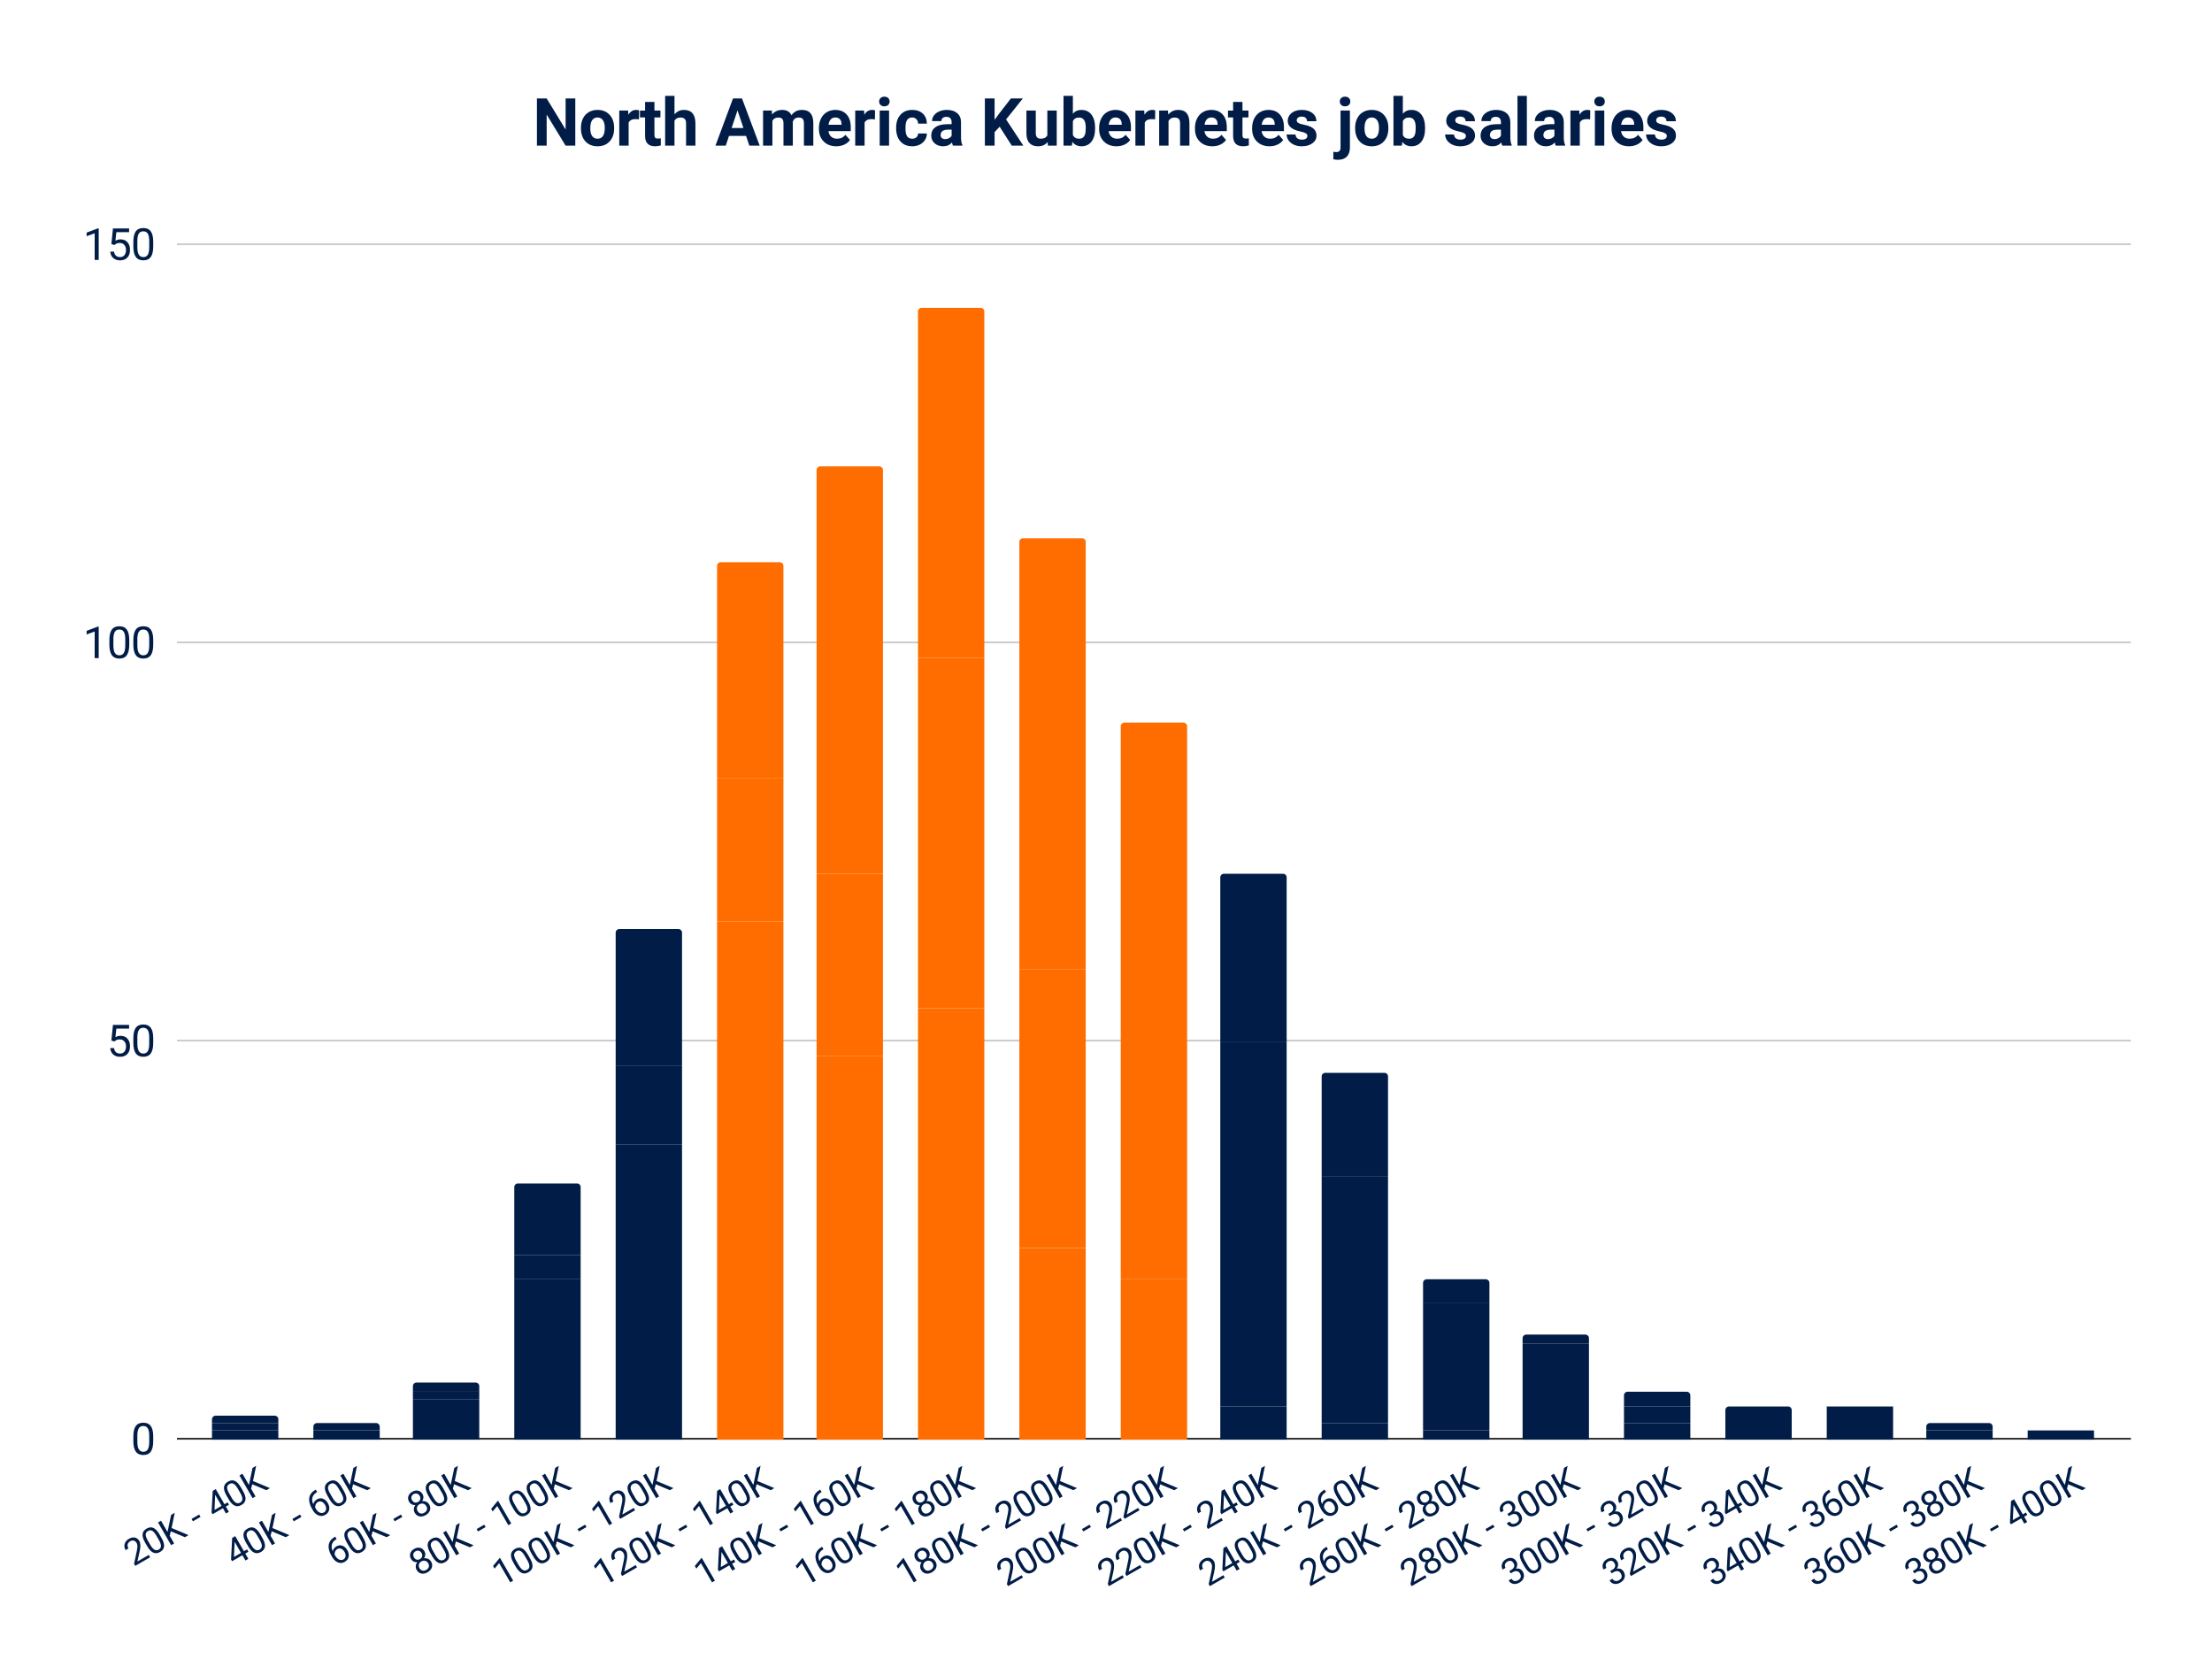 <svg viewBox="0 0 1200 900" fill="none" stroke-linecap="square" stroke-miterlimit="10" xmlns="http://www.w3.org/2000/svg"><path fill="#fff" d="M0 0h1200v900H0V0z"></path><path stroke="#333" stroke-linecap="butt" d="M96.5 780.5h1059"></path><path stroke="#ccc" stroke-linecap="butt" d="M96.5 564.5h1059m-1059-216h1059m-1059-216h1059"></path><path clip-path="url(#id_0)" d="M151 781h-36v-5h36z"></path><path fill="#011d47" clip-path="url(#id_0)" d="M151 781h-36v-5h36z"></path><path clip-path="url(#id_0)" d="M206 781h-36v-5h36z"></path><path fill="#011d47" clip-path="url(#id_0)" d="M206 781h-36v-5h36z"></path><path clip-path="url(#id_0)" d="M260 781h-36v-22h36z"></path><path fill="#011d47" clip-path="url(#id_0)" d="M260 781h-36v-22h36z"></path><path clip-path="url(#id_0)" d="M315 781h-36v-87h36z"></path><path fill="#011d47" clip-path="url(#id_0)" d="M315 781h-36v-87h36z"></path><path clip-path="url(#id_0)" d="M370 781h-36V621h36z"></path><path fill="#011d47" clip-path="url(#id_0)" d="M370 781h-36V621h36z"></path><path clip-path="url(#id_0)" d="M425 781h-36V500h36z"></path><path fill="#ff6d01" clip-path="url(#id_0)" d="M425 781h-36V500h36z"></path><path clip-path="url(#id_0)" d="M479 781h-36V573h36z"></path><path fill="#ff6d01" clip-path="url(#id_0)" d="M479 781h-36V573h36z"></path><path clip-path="url(#id_0)" d="M534 781h-36V547h36z"></path><path fill="#ff6d01" clip-path="url(#id_0)" d="M534 781h-36V547h36z"></path><path clip-path="url(#id_0)" d="M589 781h-36V677h36z"></path><path fill="#ff6d01" clip-path="url(#id_0)" d="M589 781h-36V677h36z"></path><path clip-path="url(#id_0)" d="M644 781h-36v-87h36z"></path><path fill="#ff6d01" clip-path="url(#id_0)" d="M644 781h-36v-87h36z"></path><path clip-path="url(#id_0)" d="M698 781h-36v-18h36z"></path><path fill="#011d47" clip-path="url(#id_0)" d="M698 781h-36v-18h36z"></path><path clip-path="url(#id_0)" d="M753 781h-36v-9h36z"></path><path fill="#011d47" clip-path="url(#id_0)" d="M753 781h-36v-9h36z"></path><path clip-path="url(#id_0)" d="M808 781h-36v-5h36z"></path><path fill="#011d47" clip-path="url(#id_0)" d="M808 781h-36v-5h36z"></path><path clip-path="url(#id_0)" d="M862 781h-36 36z"></path><path fill="#011d47" clip-path="url(#id_0)" d="M862 781h-36 36z"></path><path clip-path="url(#id_0)" d="M917 781h-36v-9h36z"></path><path fill="#011d47" clip-path="url(#id_0)" d="M917 781h-36v-9h36z"></path><path clip-path="url(#id_0)" d="M972 781h-36 36z"></path><path fill="#011d47" clip-path="url(#id_0)" d="M972 781h-36 36z"></path><path clip-path="url(#id_0)" d="M1027 781h-36 36z"></path><path fill="#011d47" clip-path="url(#id_0)" d="M1027 781h-36 36z"></path><path clip-path="url(#id_0)" d="M1081 781h-36v-5h36z"></path><path fill="#011d47" clip-path="url(#id_0)" d="M1081 781h-36v-5h36z"></path><path clip-path="url(#id_0)" d="M1136 781h-36 36z"></path><path fill="#011d47" clip-path="url(#id_0)" d="M1136 781h-36 36z"></path><path clip-path="url(#id_0)" d="M151 776h-36v-4h36z"></path><path fill="#011d47" clip-path="url(#id_0)" d="M151 776h-36v-4h36z"></path><path clip-path="url(#id_0)" d="M206 776h-36 36z"></path><path fill="#011d47" clip-path="url(#id_0)" d="M206 776h-36 36z"></path><path clip-path="url(#id_0)" d="M260 759h-36v-4h36z"></path><path fill="#011d47" clip-path="url(#id_0)" d="M260 759h-36v-4h36z"></path><path clip-path="url(#id_0)" d="M315 694h-36v-13h36z"></path><path fill="#011d47" clip-path="url(#id_0)" d="M315 694h-36v-13h36z"></path><path clip-path="url(#id_0)" d="M370 621h-36v-43h36z"></path><path fill="#011d47" clip-path="url(#id_0)" d="M370 621h-36v-43h36z"></path><path clip-path="url(#id_0)" d="M425 500h-36v-78h36z"></path><path fill="#ff6d01" clip-path="url(#id_0)" d="M425 500h-36v-78h36z"></path><path clip-path="url(#id_0)" d="M479 573h-36v-99h36z"></path><path fill="#ff6d01" clip-path="url(#id_0)" d="M479 573h-36v-99h36z"></path><path clip-path="url(#id_0)" d="M534 547h-36V357h36z"></path><path fill="#ff6d01" clip-path="url(#id_0)" d="M534 547h-36V357h36z"></path><path clip-path="url(#id_0)" d="M589 677h-36V526h36z"></path><path fill="#ff6d01" clip-path="url(#id_0)" d="M589 677h-36V526h36z"></path><path clip-path="url(#id_0)" d="M644 694h-36V552h36z"></path><path fill="#ff6d01" clip-path="url(#id_0)" d="M644 694h-36V552h36z"></path><path clip-path="url(#id_0)" d="M698 763h-36V565h36z"></path><path fill="#011d47" clip-path="url(#id_0)" d="M698 763h-36V565h36z"></path><path clip-path="url(#id_0)" d="M753 772h-36V638h36z"></path><path fill="#011d47" clip-path="url(#id_0)" d="M753 772h-36V638h36z"></path><path clip-path="url(#id_0)" d="M808 776h-36v-69h36z"></path><path fill="#011d47" clip-path="url(#id_0)" d="M808 776h-36v-69h36z"></path><path clip-path="url(#id_0)" d="M862 781h-36v-52h36z"></path><path fill="#011d47" clip-path="url(#id_0)" d="M862 781h-36v-52h36z"></path><path clip-path="url(#id_0)" d="M917 772h-36v-9h36z"></path><path fill="#011d47" clip-path="url(#id_0)" d="M917 772h-36v-9h36z"></path><path clip-path="url(#id_0)" d="M972 781h-36v-13h36z"></path><path fill="#011d47" clip-path="url(#id_0)" d="M972 781h-36v-13h36z"></path><path clip-path="url(#id_0)" d="M1027 781h-36v-18h36z"></path><path fill="#011d47" clip-path="url(#id_0)" d="M1027 781h-36v-18h36z"></path><path clip-path="url(#id_0)" d="M1081 776h-36 36z"></path><path fill="#011d47" clip-path="url(#id_0)" d="M1081 776h-36 36z"></path><path clip-path="url(#id_0)" d="M1136 781h-36v-5h36z"></path><path fill="#011d47" clip-path="url(#id_0)" d="M1136 781h-36v-5h36z"></path><path clip-path="url(#id_0)" d="M151 772h-36v-2a2 2 0 012-2h32a2 2 0 012 2z"></path><path fill="#011d47" clip-path="url(#id_0)" d="M151 772h-36v-2a2 2 0 012-2h32a2 2 0 012 2z"></path><path clip-path="url(#id_0)" d="M206 776h-36v-2a2 2 0 012-2h32a2 2 0 012 2z"></path><path fill="#011d47" clip-path="url(#id_0)" d="M206 776h-36v-2a2 2 0 012-2h32a2 2 0 012 2z"></path><path clip-path="url(#id_0)" d="M260 755h-36v-3a2 2 0 012-2h32a2 2 0 012 2z"></path><path fill="#011d47" clip-path="url(#id_0)" d="M260 755h-36v-3a2 2 0 012-2h32a2 2 0 012 2z"></path><path clip-path="url(#id_0)" d="M315 681h-36v-37a2 2 0 012-2h32a2 2 0 012 2z"></path><path fill="#011d47" clip-path="url(#id_0)" d="M315 681h-36v-37a2 2 0 012-2h32a2 2 0 012 2z"></path><path clip-path="url(#id_0)" d="M370 578h-36v-72a2 2 0 012-2h32a2 2 0 012 2z"></path><path fill="#011d47" clip-path="url(#id_0)" d="M370 578h-36v-72a2 2 0 012-2h32a2 2 0 012 2z"></path><path clip-path="url(#id_0)" d="M425 422h-36V307a2 2 0 012-2h32a2 2 0 012 2z"></path><path fill="#ff6d01" clip-path="url(#id_0)" d="M425 422h-36V307a2 2 0 012-2h32a2 2 0 012 2z"></path><path clip-path="url(#id_0)" d="M479 474h-36V255a2 2 0 012-2h32a2 2 0 012 2z"></path><path fill="#ff6d01" clip-path="url(#id_0)" d="M479 474h-36V255a2 2 0 012-2h32a2 2 0 012 2z"></path><path clip-path="url(#id_0)" d="M534 357h-36V169a2 2 0 012-2h32a2 2 0 012 2z"></path><path fill="#ff6d01" clip-path="url(#id_0)" d="M534 357h-36V169a2 2 0 012-2h32a2 2 0 012 2z"></path><path clip-path="url(#id_0)" d="M589 526h-36V294a2 2 0 012-2h32a2 2 0 012 2z"></path><path fill="#ff6d01" clip-path="url(#id_0)" d="M589 526h-36V294a2 2 0 012-2h32a2 2 0 012 2z"></path><path clip-path="url(#id_0)" d="M644 552h-36V394a2 2 0 012-2h32a2 2 0 012 2z"></path><path fill="#ff6d01" clip-path="url(#id_0)" d="M644 552h-36V394a2 2 0 012-2h32a2 2 0 012 2z"></path><path clip-path="url(#id_0)" d="M698 565h-36v-89a2 2 0 012-2h32a2 2 0 012 2z"></path><path fill="#011d47" clip-path="url(#id_0)" d="M698 565h-36v-89a2 2 0 012-2h32a2 2 0 012 2z"></path><path clip-path="url(#id_0)" d="M753 638h-36v-54a2 2 0 012-2h32a2 2 0 012 2z"></path><path fill="#011d47" clip-path="url(#id_0)" d="M753 638h-36v-54a2 2 0 012-2h32a2 2 0 012 2z"></path><path clip-path="url(#id_0)" d="M808 707h-36v-11a2 2 0 012-2h32a2 2 0 012 2z"></path><path fill="#011d47" clip-path="url(#id_0)" d="M808 707h-36v-11a2 2 0 012-2h32a2 2 0 012 2z"></path><path clip-path="url(#id_0)" d="M862 729h-36v-3a2 2 0 012-2h32a2 2 0 012 2z"></path><path fill="#011d47" clip-path="url(#id_0)" d="M862 729h-36v-3a2 2 0 012-2h32a2 2 0 012 2z"></path><path clip-path="url(#id_0)" d="M917 763h-36v-6a2 2 0 012-2h32a2 2 0 012 2z"></path><path fill="#011d47" clip-path="url(#id_0)" d="M917 763h-36v-6a2 2 0 012-2h32a2 2 0 012 2z"></path><path clip-path="url(#id_0)" d="M972 768h-36v-3a2 2 0 012-2h32a2 2 0 012 2z"></path><path fill="#011d47" clip-path="url(#id_0)" d="M972 768h-36v-3a2 2 0 012-2h32a2 2 0 012 2z"></path><path clip-path="url(#id_0)" d="M1027 763h-36 36z"></path><path fill="#011d47" clip-path="url(#id_0)" d="M1027 763h-36 36z"></path><path clip-path="url(#id_0)" d="M1081 776h-36v-2a2 2 0 012-2h32a2 2 0 012 2z"></path><path fill="#011d47" clip-path="url(#id_0)" d="M1081 776h-36v-2a2 2 0 012-2h32a2 2 0 012 2z"></path><path clip-path="url(#id_0)" d="M1136 776h-36 36z"></path><path fill="#011d47" clip-path="url(#id_0)" d="M1136 776h-36 36z"></path><path fill="#011d47" d="M83.125 781.826q0 3.813-1.313 5.672-1.296 1.844-4.062 1.844-2.734 0-4.047-1.812-1.312-1.813-1.36-5.407v-2.89q0-3.766 1.298-5.594 1.312-1.828 4.093-1.828 2.75 0 4.047 1.765 1.297 1.766 1.344 5.438v2.812zm-2.172-2.968q0-2.75-.781-4-.766-1.266-2.438-1.266-1.671 0-2.437 1.25-.75 1.25-.781 3.86v3.468q0 2.766.796 4.094.813 1.312 2.438 1.312 1.61 0 2.39-1.234.782-1.25.813-3.922v-3.562zM60.422 564.51l.86-8.5h8.75v2h-6.907l-.516 4.655q1.25-.734 2.844-.734 2.328 0 3.703 1.547 1.375 1.531 1.375 4.156 0 2.64-1.422 4.156-1.421 1.516-3.984 1.516-2.266 0-3.703-1.25-1.422-1.266-1.61-3.469h2.047q.203 1.453 1.047 2.203.844.75 2.219.75 1.516 0 2.375-1.03.86-1.032.86-2.86 0-1.703-.938-2.735-.922-1.046-2.469-1.046-1.422 0-2.234.625l-.563.468-1.734-.453zm22.703 1.28q0 3.813-1.313 5.672-1.296 1.844-4.062 1.844-2.734 0-4.047-1.812-1.312-1.813-1.36-5.407v-2.89q0-3.766 1.298-5.594 1.312-1.828 4.093-1.828 2.75 0 4.047 1.765 1.297 1.766 1.344 5.438v2.813zm-2.172-2.968q0-2.75-.781-4-.766-1.266-2.438-1.266-1.671 0-2.437 1.25-.75 1.25-.781 3.86v3.468q0 2.766.796 4.094.813 1.313 2.438 1.313 1.61 0 2.39-1.235.782-1.25.813-3.922v-3.562zM53.547 357.036h-2.188v-14.453L47 344.193v-1.97l6.203-2.328h.344v17.14zm16.578-7.281q0 3.812-1.313 5.671-1.296 1.844-4.062 1.844-2.734 0-4.047-1.812-1.312-1.813-1.36-5.407v-2.89q0-3.766 1.298-5.594 1.312-1.828 4.093-1.828 2.75 0 4.047 1.766 1.297 1.765 1.344 5.437v2.813zm-2.172-2.97q0-2.75-.781-4-.766-1.265-2.438-1.265-1.671 0-2.437 1.25-.75 1.25-.781 3.86v3.468q0 2.766.797 4.094.812 1.313 2.437 1.313 1.61 0 2.39-1.235.782-1.25.813-3.922v-3.562zm15.172 2.97q0 3.812-1.313 5.671-1.296 1.844-4.062 1.844-2.734 0-4.047-1.812-1.312-1.813-1.36-5.407v-2.89q0-3.766 1.298-5.594 1.312-1.828 4.093-1.828 2.75 0 4.047 1.766 1.297 1.765 1.344 5.437v2.813zm-2.172-2.97q0-2.75-.781-4-.766-1.265-2.438-1.265-1.671 0-2.437 1.25-.75 1.25-.781 3.86v3.468q0 2.766.796 4.094.813 1.313 2.438 1.313 1.61 0 2.39-1.235.782-1.25.813-3.922v-3.562zM53.547 141h-2.188v-14.453L47 128.157v-1.97l6.203-2.328h.344V141zm6.875-8.563l.86-8.5h8.75v2h-6.907l-.516 4.657q1.25-.735 2.844-.735 2.328 0 3.703 1.547 1.375 1.531 1.375 4.156 0 2.641-1.422 4.157-1.421 1.515-3.984 1.515-2.266 0-3.703-1.25-1.422-1.265-1.61-3.468h2.047q.203 1.453 1.047 2.203.844.75 2.219.75 1.516 0 2.375-1.031.86-1.032.86-2.86 0-1.703-.938-2.734-.922-1.047-2.469-1.047-1.422 0-2.234.625l-.563.469-1.734-.453zm22.703 1.282q0 3.812-1.313 5.672-1.296 1.843-4.062 1.843-2.734 0-4.047-1.812-1.312-1.813-1.36-5.406v-2.891q0-3.766 1.298-5.594 1.312-1.828 4.093-1.828 2.75 0 4.047 1.766 1.297 1.765 1.344 5.437v2.813zm-2.172-2.969q0-2.75-.781-4-.766-1.266-2.438-1.266-1.671 0-2.437 1.25-.75 1.25-.781 3.86v3.469q0 2.765.796 4.093.813 1.313 2.438 1.313 1.61 0 2.39-1.235.782-1.25.813-3.922v-3.562zm.497 714.062l-8.066 4.656-.648-1.123 1.528-7.197q.322-1.63.291-2.495-.025-.888-.44-1.605-.554-.96-1.495-1.247-.941-.287-1.916.276-1.177.68-1.436 1.731-.253 1.03.427 2.207l-1.57.907q-.984-1.705-.49-3.38.487-1.688 2.327-2.75 1.719-.993 3.23-.657 1.525.329 2.384 1.817 1.055 1.827.186 5.666l-1.231 5.493 6.184-3.57.734 1.271zm6.142-10.547q1.586 2.747 1.426 4.626-.16 1.878-2.163 3.035-1.975 1.14-3.68.375-1.705-.766-3.233-3.349l-1.203-2.083q-1.57-2.72-1.394-4.572.182-1.873 2.184-3.03 1.99-1.148 3.665-.401 1.668.733 3.227 3.37l1.171 2.029zm-2.79-1.24q-1.149-1.989-2.24-2.567-1.086-.6-2.29.095-1.205.696-1.236 1.923-.018 1.219 1.054 3.107l1.446 2.504q1.148 1.989 2.271 2.621 1.129.612 2.306-.068 1.164-.672 1.203-1.885.053-1.221-1.038-3.172l-1.476-2.558zm7.862-2.32l-.604 2.424 2.407 4.168-1.624.937-7.11-12.314 1.624-.937 3.516 6.089 1.951-9.245 1.962-1.133-1.704 8.236 9.192 3.859-1.948 1.125-7.662-3.208zm16.123-7.793l-4.127 2.383-.742-1.285 4.127-2.383.742 1.286zm12.977-6.897l1.705-.984.743 1.285-1.705.985 1.648 2.855-1.57.906-1.648-2.855-5.616 3.242-.53-.92.59-11.726 1.665-.96 4.718 8.172zm-5.412 3.125l3.843-2.218-3.485-6.036.006.448-.364 7.806zm15.408-10.375q1.586 2.747 1.425 4.626-.16 1.878-2.162 3.035-1.976 1.14-3.681.375-1.705-.766-3.232-3.349l-1.203-2.083q-1.57-2.72-1.395-4.572.182-1.873 2.184-3.03 1.99-1.148 3.665-.401 1.669.733 3.227 3.37l1.172 2.029zm-2.79-1.24q-1.15-1.989-2.241-2.567-1.086-.6-2.29.095-1.205.696-1.236 1.923-.018 1.219 1.055 3.107l1.445 2.504q1.148 1.989 2.271 2.621 1.13.612 2.306-.068 1.164-.672 1.203-1.885.053-1.221-1.037-3.172l-1.477-2.558zm7.861-2.32l-.603 2.424 2.406 4.168-1.624.937-7.11-12.314 1.625-.937 3.515 6.089 1.951-9.245 1.962-1.133-1.703 8.236 9.192 3.859-1.949 1.125-7.662-3.208zm-4.505 36.31l1.705-.984.742 1.285-1.705.985 1.648 2.855-1.57.906-1.648-2.855-5.615 3.242-.531-.92.59-11.726 1.665-.96 4.719 8.172zm-5.413 3.125l3.843-2.218-3.484-6.036.006.448-.365 7.806zm15.408-10.375q1.586 2.747 1.426 4.626-.16 1.878-2.163 3.035-1.976 1.14-3.68.375-1.706-.766-3.233-3.349l-1.203-2.083q-1.57-2.72-1.394-4.572.181-1.873 2.184-3.03 1.989-1.148 3.665-.401 1.668.733 3.226 3.37l1.172 2.029zm-2.79-1.24q-1.149-1.989-2.24-2.567-1.087-.6-2.291.095-1.204.696-1.236 1.923-.017 1.219 1.055 3.107l1.445 2.504q1.149 1.989 2.272 2.621 1.128.612 2.306-.068 1.163-.672 1.203-1.885.052-1.221-1.038-3.172l-1.476-2.558zm7.862-2.32l-.604 2.424 2.406 4.168-1.623.937-7.11-12.314 1.624-.937 3.516 6.089 1.95-9.245 1.963-1.133-1.704 8.236 9.192 3.859-1.948 1.125-7.662-3.208zm16.123-7.793l-4.128 2.383-.742-1.285 4.127-2.383.743 1.286zm7.777-14.81l.766 1.326-.285.164q-1.803 1.096-2.276 2.776-.481 1.667.458 3.669.326-1.686 2.004-2.655 1.61-.93 3.227-.347 1.617.581 2.648 2.368 1.102 1.908.724 3.66-.386 1.738-2.118 2.738-1.772 1.023-3.65.303-1.885-.734-3.119-2.872l-.352-.61q-1.96-3.396-1.552-6.031.41-2.636 3.254-4.333l.271-.156zm1.16 6.728q-.812.468-1.207 1.346-.396.878-.239 1.744l.336.581q.875 1.516 2.09 2.06 1.23.534 2.258-.06 1.056-.609 1.206-1.724.156-1.136-.57-2.395-.735-1.272-1.797-1.705-1.062-.433-2.077.153zm14.035-6.065q1.586 2.747 1.426 4.626-.16 1.878-2.163 3.035-1.975 1.14-3.68.375-1.705-.766-3.233-3.349l-1.203-2.083q-1.57-2.72-1.394-4.572.181-1.873 2.184-3.03 1.99-1.148 3.665-.401 1.668.733 3.227 3.37l1.171 2.029zm-2.79-1.24q-1.149-1.989-2.24-2.567-1.086-.6-2.29.095-1.205.696-1.236 1.923-.018 1.219 1.054 3.107l1.446 2.504q1.148 1.989 2.271 2.621 1.129.612 2.306-.068 1.164-.672 1.203-1.885.053-1.221-1.038-3.172l-1.476-2.558zm7.862-2.32l-.604 2.424 2.407 4.168-1.624.937-7.11-12.314 1.624-.937 3.516 6.089 1.951-9.245 1.962-1.133-1.704 8.236 9.192 3.859-1.948 1.125-7.662-3.208zm-9.706 28.397l.766 1.326-.284.164q-1.803 1.096-2.277 2.776-.48 1.667.459 3.669.325-1.686 2.003-2.655 1.61-.93 3.228-.347 1.617.581 2.648 2.368 1.101 1.908.724 3.66-.386 1.738-2.118 2.738-1.773 1.023-3.65.303-1.885-.734-3.12-2.872l-.351-.61q-1.961-3.396-1.552-6.031.408-2.636 3.254-4.333l.27-.156zm1.16 6.728q-.812.468-1.207 1.346-.395.878-.238 1.744l.336.581q.875 1.516 2.09 2.06 1.23.534 2.258-.06 1.055-.609 1.205-1.724.156-1.136-.57-2.395-.735-1.272-1.797-1.705-1.062-.433-2.077.153zm14.036-6.065q1.586 2.747 1.426 4.626-.16 1.878-2.163 3.035-1.976 1.14-3.681.375-1.705-.766-3.232-3.349l-1.203-2.083q-1.57-2.72-1.395-4.572.182-1.873 2.185-3.03 1.989-1.148 3.665-.401 1.668.733 3.226 3.37l1.172 2.029zm-2.79-1.24q-1.15-1.989-2.24-2.567-1.087-.6-2.291.095-1.205.696-1.236 1.923-.018 1.219 1.055 3.107l1.445 2.504q1.148 1.989 2.271 2.621 1.13.612 2.306-.068 1.164-.672 1.203-1.885.053-1.221-1.037-3.172l-1.477-2.558zm7.861-2.32l-.603 2.424 2.406 4.168-1.624.937-7.11-12.314 1.625-.937 3.515 6.089 1.951-9.245 1.963-1.133-1.704 8.236 9.192 3.859-1.949 1.125-7.662-3.208zm16.123-7.793l-4.127 2.383-.742-1.285 4.127-2.383.742 1.286zm10.977-12.363q.539.934.466 1.932-.073.999-.678 1.889 1.209-.157 2.224.322 1.03.47 1.608 1.471.922 1.597.394 3.183-.536 1.572-2.295 2.587-1.773 1.024-3.388.694-1.624-.344-2.546-1.94-.57-.988-.49-2.1.086-1.131.805-2.106-1.06.071-1.948-.373-.888-.443-1.419-1.364-.898-1.556-.42-3.04.47-1.499 2.094-2.436 1.623-.938 3.156-.596 1.538.321 2.437 1.877zm2.035 6.493q-.594-1.028-1.632-1.295-1.033-.288-2.088.322-1.056.609-1.317 1.626-.268 1.003.341 2.058.602 1.042 1.576 1.292.966.236 2.062-.397 1.11-.64 1.388-1.596.271-.968-.33-2.01zm-6.886-6.489q-.92.532-1.153 1.442-.24.896.322 1.87.547.947 1.438 1.209.897.24 1.83-.299.947-.547 1.174-1.435.233-.91-.307-1.844-.546-.947-1.472-1.207-.926-.26-1.832.264zm16.847-1.788q1.586 2.747 1.426 4.626-.16 1.878-2.163 3.035-1.976 1.14-3.68.375-1.706-.766-3.233-3.349l-1.203-2.083q-1.57-2.72-1.394-4.572.181-1.873 2.184-3.03 1.989-1.148 3.665-.401 1.668.733 3.226 3.37l1.172 2.029zm-2.79-1.24q-1.149-1.989-2.24-2.567-1.087-.6-2.291.095-1.204.696-1.236 1.923-.017 1.219 1.055 3.107l1.445 2.504q1.149 1.989 2.272 2.621 1.128.612 2.306-.068 1.163-.672 1.203-1.885.052-1.221-1.038-3.172l-1.476-2.558zm7.862-2.32l-.604 2.424 2.406 4.168-1.623.937-7.11-12.314 1.624-.937 3.516 6.089 1.95-9.245 1.963-1.133-1.704 8.236 9.192 3.859-1.948 1.125-7.662-3.208zm-16.033 36.345q.539.933.466 1.931-.073.999-.678 1.889 1.209-.157 2.225.322 1.029.47 1.607 1.471.922 1.597.394 3.183-.536 1.572-2.295 2.587-1.772 1.024-3.388.694-1.624-.344-2.546-1.94-.57-.988-.49-2.1.086-1.131.805-2.106-1.06.071-1.948-.373-.887-.443-1.419-1.364-.898-1.556-.42-3.04.47-1.499 2.094-2.436 1.623-.938 3.156-.596 1.538.321 2.437 1.877zm2.035 6.492q-.594-1.028-1.632-1.295-1.033-.288-2.088.322-1.055.609-1.316 1.626-.27 1.003.34 2.058.602 1.042 1.576 1.292.966.236 2.062-.397 1.11-.64 1.388-1.596.271-.968-.33-2.01zm-6.886-6.489q-.92.532-1.153 1.442-.24.896.323 1.87.546.947 1.437 1.209.897.24 1.83-.299.948-.547 1.174-1.435.233-.91-.306-1.844-.547-.947-1.473-1.207-.926-.26-1.832.264zm16.847-1.788q1.586 2.747 1.426 4.626-.16 1.878-2.163 3.035-1.976 1.14-3.68.375-1.706-.766-3.233-3.349l-1.203-2.083q-1.57-2.72-1.394-4.572.181-1.873 2.184-3.03 1.99-1.148 3.665-.401 1.668.733 3.226 3.37l1.172 2.029zm-2.79-1.24q-1.149-1.989-2.24-2.567-1.087-.6-2.29.095-1.205.696-1.237 1.923-.017 1.219 1.055 3.107l1.445 2.504q1.149 1.989 2.272 2.621 1.129.612 2.306-.068 1.164-.672 1.203-1.885.052-1.221-1.038-3.172l-1.476-2.558zm7.862-2.32l-.604 2.424 2.406 4.168-1.623.937-7.11-12.314 1.624-.937 3.516 6.089 1.95-9.245 1.963-1.133-1.704 8.236 9.192 3.859-1.948 1.125-7.662-3.208zm16.123-7.793l-4.127 2.383-.743-1.285 4.127-2.383.743 1.286zm13.906-1.912l-1.583.914-6.023-10.433-2.481 2.984-.82-1.42 3.523-4.273.244-.14 7.14 12.368zm9.067-12.235q1.585 2.747 1.425 4.626-.16 1.878-2.163 3.035-1.975 1.14-3.68.375-1.705-.766-3.232-3.349l-1.204-2.083q-1.57-2.72-1.394-4.572.182-1.873 2.184-3.03 1.99-1.148 3.665-.401 1.668.733 3.227 3.37l1.172 2.029zm-2.791-1.24q-1.148-1.989-2.24-2.567-1.086-.6-2.29.095-1.205.696-1.236 1.923-.018 1.219 1.054 3.107l1.446 2.504q1.148 1.989 2.271 2.621 1.129.612 2.306-.068 1.164-.672 1.203-1.885.053-1.221-1.037-3.172l-1.477-2.558zm12.317-4.26q1.586 2.747 1.425 4.626-.16 1.878-2.162 3.035-1.976 1.14-3.681.375-1.705-.766-3.232-3.349l-1.203-2.083q-1.57-2.72-1.395-4.572.182-1.873 2.185-3.03 1.989-1.148 3.665-.401 1.668.733 3.226 3.37l1.172 2.029zm-2.79-1.24q-1.15-1.989-2.24-2.567-1.087-.6-2.291.095-1.205.696-1.236 1.923-.018 1.219 1.055 3.107l1.445 2.504q1.148 1.989 2.271 2.621 1.13.612 2.306-.068 1.164-.672 1.203-1.885.053-1.221-1.037-3.172l-1.477-2.558zm7.861-2.32l-.603 2.424 2.406 4.168-1.624.937-7.11-12.314 1.625-.937 3.515 6.089 1.951-9.245 1.963-1.133-1.704 8.236 9.192 3.859-1.949 1.125-7.662-3.208zM278.389 857.5l-1.584.914-6.023-10.433-2.481 2.984-.82-1.42 3.523-4.273.244-.14 7.14 12.368zm9.066-12.235q1.586 2.747 1.425 4.626-.16 1.878-2.163 3.035-1.975 1.14-3.68.375-1.705-.766-3.232-3.349l-1.203-2.083q-1.57-2.72-1.395-4.572.182-1.873 2.184-3.03 1.99-1.148 3.665-.401 1.668.733 3.227 3.37l1.172 2.029zm-2.79-1.24q-1.15-1.989-2.241-2.567-1.086-.6-2.29.095-1.205.696-1.236 1.923-.018 1.219 1.054 3.107l1.446 2.504q1.148 1.989 2.271 2.621 1.129.612 2.306-.068 1.164-.672 1.203-1.885.053-1.221-1.037-3.172l-1.477-2.558zm12.316-4.26q1.586 2.747 1.426 4.626-.16 1.878-2.163 3.035-1.976 1.14-3.681.375-1.705-.766-3.232-3.349l-1.203-2.083q-1.57-2.72-1.395-4.572.182-1.873 2.185-3.03 1.989-1.148 3.665-.401 1.668.733 3.226 3.37l1.172 2.029zm-2.79-1.24q-1.149-1.989-2.24-2.567-1.087-.6-2.291.095-1.205.696-1.236 1.923-.018 1.219 1.055 3.107l1.445 2.504q1.148 1.989 2.272 2.621 1.128.612 2.305-.068 1.164-.672 1.203-1.885.053-1.221-1.037-3.172l-1.477-2.558zm7.861-2.32l-.603 2.424 2.406 4.168-1.624.937-7.109-12.314 1.624-.937 3.515 6.089 1.952-9.245 1.962-1.133-1.704 8.236 9.192 3.859-1.949 1.125-7.662-3.208zm16.123-7.793l-4.127 2.383-.742-1.285 4.127-2.383.742 1.286zm13.907-1.912l-1.583.914-6.023-10.433-2.481 2.984-.82-1.42 3.523-4.273.244-.14 7.14 12.368zm12.45-7.188l-8.066 4.656-.648-1.123 1.528-7.197q.322-1.63.291-2.495-.025-.888-.439-1.605-.555-.96-1.496-1.247-.941-.287-1.915.276-1.178.68-1.437 1.731-.253 1.03.427 2.207l-1.57.907q-.984-1.705-.49-3.38.487-1.688 2.327-2.75 1.719-.993 3.23-.657 1.525.329 2.384 1.817 1.055 1.827.186 5.666l-1.231 5.493 6.184-3.57.734 1.271zm6.142-10.547q1.586 2.747 1.426 4.626-.16 1.878-2.163 3.035-1.975 1.14-3.68.375-1.705-.766-3.233-3.349l-1.203-2.083q-1.57-2.72-1.394-4.572.182-1.873 2.184-3.03 1.99-1.148 3.665-.401 1.668.733 3.227 3.37l1.171 2.029zm-2.79-1.24q-1.148-1.989-2.24-2.567-1.086-.6-2.29.095-1.205.696-1.236 1.923-.018 1.219 1.054 3.107l1.446 2.504q1.148 1.989 2.271 2.621 1.129.612 2.306-.068 1.164-.672 1.203-1.885.053-1.221-1.037-3.172l-1.477-2.558zm7.862-2.32l-.604 2.424 2.407 4.168-1.624.937-7.11-12.314 1.624-.937 3.516 6.089 1.951-9.245 1.962-1.133-1.703 8.236 9.191 3.859-1.948 1.125-7.662-3.208zM333.117 857.5l-1.583.914-6.023-10.433-2.481 2.984-.82-1.42 3.523-4.273.244-.14 7.14 12.368zm12.45-7.188l-8.065 4.656-.649-1.123 1.528-7.197q.322-1.63.291-2.495-.025-.888-.439-1.605-.555-.96-1.496-1.247-.941-.287-1.915.276-1.178.68-1.437 1.731-.253 1.03.427 2.207l-1.57.907q-.984-1.705-.49-3.38.487-1.688 2.327-2.75 1.719-.993 3.23-.657 1.525.329 2.384 1.817 1.055 1.827.186 5.666l-1.231 5.493 6.184-3.57.734 1.271zm6.143-10.547q1.586 2.747 1.425 4.626-.16 1.878-2.163 3.035-1.975 1.14-3.68.375-1.705-.766-3.232-3.349l-1.204-2.083q-1.57-2.72-1.394-4.572.182-1.873 2.184-3.03 1.99-1.148 3.665-.401 1.668.733 3.227 3.37l1.172 2.029zm-2.79-1.24q-1.15-1.989-2.241-2.567-1.086-.6-2.29.095-1.205.696-1.236 1.923-.018 1.219 1.054 3.107l1.446 2.504q1.148 1.989 2.271 2.621 1.129.612 2.306-.068 1.164-.672 1.203-1.885.053-1.221-1.037-3.172l-1.477-2.558zm7.861-2.32l-.603 2.424 2.406 4.168-1.624.937-7.11-12.314 1.624-.937 3.516 6.089 1.951-9.245 1.962-1.133-1.703 8.236 9.192 3.859-1.949 1.125-7.662-3.208zm16.123-7.793l-4.127 2.383-.742-1.285 4.127-2.383.742 1.286zm13.907-1.912l-1.583.914-6.024-10.433-2.48 2.984-.821-1.42 3.524-4.273.243-.14 7.14 12.368zm8.597-10.485l1.705-.984.742 1.285-1.705.985 1.649 2.855-1.57.906-1.649-2.855-5.615 3.242-.531-.92.59-11.726 1.665-.96 4.719 8.172zm-5.413 3.125l3.843-2.218-3.484-6.036.006.448-.365 7.806zm15.408-10.375q1.586 2.747 1.426 4.626-.16 1.878-2.163 3.035-1.976 1.14-3.68.375-1.706-.766-3.233-3.349l-1.203-2.083q-1.57-2.72-1.394-4.572.181-1.873 2.184-3.03 1.989-1.148 3.665-.401 1.668.733 3.226 3.37l1.172 2.029zm-2.79-1.24q-1.149-1.989-2.24-2.567-1.087-.6-2.29.095-1.205.696-1.237 1.923-.017 1.219 1.055 3.107l1.445 2.504q1.149 1.989 2.272 2.621 1.128.612 2.306-.068 1.163-.672 1.203-1.885.052-1.221-1.038-3.172l-1.476-2.558zm7.862-2.32l-.604 2.424 2.406 4.168-1.623.937-7.11-12.314 1.624-.937 3.516 6.089 1.95-9.245 1.963-1.133-1.704 8.236 9.192 3.859-1.948 1.125-7.662-3.208zM387.846 857.5l-1.583.914-6.024-10.433-2.48 2.984-.821-1.42 3.524-4.273.243-.14 7.141 12.368zm8.597-10.485l1.705-.984.742 1.285-1.705.985 1.649 2.855-1.57.906-1.648-2.855-5.616 3.242-.531-.92.59-11.726 1.665-.96 4.719 8.172zm-5.413 3.125l3.843-2.218-3.484-6.036.006.448-.365 7.806zm15.408-10.375q1.586 2.747 1.426 4.626-.16 1.878-2.163 3.035-1.976 1.14-3.68.375-1.706-.766-3.233-3.349l-1.203-2.083q-1.57-2.72-1.394-4.572.181-1.873 2.184-3.03 1.99-1.148 3.665-.401 1.668.733 3.226 3.37l1.172 2.029zm-2.79-1.24q-1.149-1.989-2.24-2.567-1.087-.6-2.29.095-1.205.696-1.236 1.923-.018 1.219 1.054 3.107l1.445 2.504q1.149 1.989 2.272 2.621 1.129.612 2.306-.068 1.164-.672 1.203-1.885.052-1.221-1.038-3.172l-1.476-2.558zm7.862-2.32l-.604 2.424 2.406 4.168-1.623.937-7.11-12.314 1.624-.937 3.516 6.089 1.95-9.245 1.963-1.133-1.704 8.236 9.192 3.859-1.948 1.125-7.662-3.208zm16.123-7.793l-4.127 2.383-.743-1.285 4.128-2.383.742 1.286zm13.907-1.912l-1.584.914-6.023-10.433-2.481 2.984-.82-1.42 3.523-4.273.244-.14 7.14 12.368zm3.396-18.398l.766 1.326-.284.164q-1.803 1.096-2.277 2.776-.48 1.667.459 3.669.325-1.686 2.003-2.655 1.61-.93 3.228-.347 1.617.581 2.648 2.368 1.101 1.908.724 3.66-.386 1.738-2.118 2.738-1.773 1.023-3.65.303-1.885-.734-3.12-2.872l-.351-.61q-1.961-3.396-1.552-6.031.409-2.636 3.254-4.333l.27-.156zm1.16 6.728q-.812.468-1.207 1.346-.395.878-.238 1.744l.336.581q.875 1.516 2.09 2.06 1.23.534 2.258-.06 1.055-.609 1.205-1.724.156-1.136-.57-2.395-.735-1.272-1.797-1.705-1.062-.433-2.077.153zm14.036-6.065q1.586 2.747 1.426 4.626-.16 1.878-2.163 3.035-1.976 1.14-3.681.375-1.705-.766-3.232-3.349l-1.203-2.083q-1.57-2.72-1.395-4.572.182-1.873 2.185-3.03 1.989-1.148 3.665-.401 1.668.733 3.226 3.37l1.172 2.029zm-2.79-1.24q-1.15-1.989-2.24-2.567-1.087-.6-2.291.095-1.205.696-1.236 1.923-.018 1.219 1.055 3.107l1.445 2.504q1.148 1.989 2.271 2.621 1.13.612 2.306-.068 1.164-.672 1.203-1.885.053-1.221-1.037-3.172l-1.477-2.558zm7.861-2.32l-.603 2.424 2.406 4.168-1.624.937-7.11-12.314 1.625-.937 3.515 6.089 1.952-9.245 1.962-1.133-1.704 8.236 9.192 3.859-1.949 1.125-7.662-3.208zM442.575 857.5l-1.584.914-6.023-10.433-2.481 2.984-.82-1.42 3.523-4.273.244-.14 7.14 12.368zm3.397-18.398l.765 1.326-.284.164q-1.803 1.096-2.277 2.776-.48 1.667.459 3.669.326-1.686 2.003-2.655 1.61-.93 3.228-.347 1.617.581 2.648 2.368 1.102 1.908.724 3.66-.386 1.738-2.118 2.738-1.773 1.023-3.65.303-1.885-.734-3.12-2.872l-.351-.61q-1.961-3.396-1.552-6.031.409-2.636 3.254-4.333l.27-.156zm1.16 6.728q-.813.468-1.208 1.346-.395.878-.238 1.744l.336.581q.875 1.516 2.09 2.06 1.23.534 2.258-.06 1.055-.609 1.205-1.724.156-1.136-.57-2.395-.735-1.272-1.797-1.705-1.062-.433-2.077.153zm14.035-6.065q1.586 2.747 1.426 4.626-.16 1.878-2.163 3.035-1.976 1.14-3.68.375-1.706-.766-3.233-3.349l-1.203-2.083q-1.57-2.72-1.395-4.572.182-1.873 2.185-3.03 1.989-1.148 3.665-.401 1.668.733 3.226 3.37l1.172 2.029zm-2.79-1.24q-1.149-1.989-2.24-2.567-1.087-.6-2.291.095-1.204.696-1.236 1.923-.018 1.219 1.055 3.107l1.445 2.504q1.149 1.989 2.272 2.621 1.128.612 2.306-.068 1.163-.672 1.202-1.885.053-1.221-1.037-3.172l-1.477-2.558zm7.861-2.32l-.603 2.424 2.406 4.168-1.624.937-7.109-12.314 1.624-.937 3.515 6.089 1.952-9.245 1.962-1.133-1.704 8.236 9.192 3.859-1.949 1.125-7.661-3.208zm16.123-7.793l-4.127 2.383-.742-1.285 4.127-2.383.742 1.286zm13.907-1.912l-1.583.914-6.023-10.433-2.481 2.984-.82-1.42 3.523-4.273.244-.14 7.14 12.368zm6.596-15.95q.54.933.466 1.931-.073.999-.678 1.889 1.21-.157 2.225.322 1.03.47 1.607 1.471.922 1.597.394 3.183-.535 1.572-2.295 2.587-1.772 1.024-3.388.694-1.624-.344-2.546-1.94-.57-.988-.49-2.1.086-1.131.805-2.106-1.06.071-1.947-.373-.888-.443-1.42-1.364-.898-1.556-.42-3.04.47-1.499 2.094-2.436 1.624-.938 3.156-.596 1.539.321 2.437 1.877zm2.035 6.492q-.594-1.028-1.632-1.295-1.032-.288-2.088.322-1.055.609-1.316 1.626-.269 1.003.34 2.058.602 1.042 1.576 1.292.966.236 2.062-.397 1.11-.64 1.389-1.596.27-.968-.331-2.01zm-6.886-6.489q-.92.532-1.152 1.442-.24.896.322 1.87.547.947 1.438 1.209.896.24 1.83-.299.947-.547 1.174-1.435.232-.91-.307-1.844-.547-.947-1.473-1.207-.925-.26-1.832.264zm16.848-1.788q1.586 2.747 1.425 4.626-.16 1.878-2.163 3.035-1.975 1.14-3.68.375-1.705-.766-3.232-3.349l-1.204-2.083q-1.57-2.72-1.394-4.572.182-1.873 2.184-3.03 1.99-1.148 3.665-.401 1.668.733 3.227 3.37l1.172 2.029zm-2.791-1.24q-1.148-1.989-2.24-2.567-1.086-.6-2.29.095-1.205.696-1.236 1.923-.018 1.219 1.054 3.107l1.446 2.504q1.148 1.989 2.271 2.621 1.129.612 2.306-.068 1.164-.672 1.203-1.885.053-1.221-1.037-3.172l-1.477-2.558zm7.862-2.32l-.604 2.424 2.407 4.168-1.624.937-7.11-12.314 1.624-.937 3.516 6.089 1.951-9.245 1.962-1.133-1.703 8.236 9.192 3.859-1.95 1.125-7.66-3.208zM497.303 857.5l-1.583.914-6.023-10.433-2.481 2.984-.82-1.42 3.523-4.273.244-.14 7.14 12.368zm6.596-15.95q.54.933.466 1.931-.073.999-.677 1.889 1.208-.157 2.224.321 1.03.47 1.607 1.472.922 1.597.394 3.183-.535 1.572-2.294 2.587-1.773 1.024-3.389.694-1.624-.344-2.546-1.94-.57-.988-.49-2.1.087-1.131.805-2.106-1.06.071-1.947-.373-.888-.443-1.42-1.364-.898-1.556-.42-3.04.47-1.499 2.094-2.436 1.624-.938 3.156-.596 1.539.321 2.437 1.877zm2.035 6.492q-.594-1.028-1.632-1.295-1.032-.288-2.088.322-1.055.609-1.316 1.626-.269 1.003.34 2.058.602 1.042 1.576 1.292.966.236 2.062-.397 1.11-.64 1.389-1.596.27-.968-.331-2.01zm-6.886-6.489q-.92.532-1.152 1.442-.24.896.322 1.87.547.947 1.438 1.209.896.24 1.83-.299.947-.547 1.174-1.435.232-.91-.307-1.844-.547-.947-1.473-1.207-.925-.26-1.832.264zm16.848-1.788q1.586 2.747 1.425 4.626-.16 1.878-2.163 3.035-1.975 1.14-3.68.375-1.705-.766-3.232-3.349l-1.203-2.084q-1.57-2.72-1.395-4.571.182-1.873 2.184-3.03 1.99-1.148 3.665-.401 1.668.733 3.227 3.37l1.172 2.029zm-2.79-1.24q-1.15-1.989-2.241-2.567-1.086-.6-2.29.095-1.205.696-1.236 1.923-.018 1.219 1.054 3.107l1.446 2.504q1.148 1.989 2.271 2.621 1.129.612 2.306-.068 1.164-.672 1.203-1.885.053-1.221-1.037-3.172l-1.477-2.558zm7.861-2.32l-.603 2.424 2.406 4.168-1.624.937-7.11-12.314 1.625-.937 3.515 6.089 1.951-9.245 1.962-1.133-1.703 8.236 9.192 3.859-1.949 1.125-7.662-3.208zm16.123-7.793l-4.127 2.383-.742-1.285 4.127-2.383.742 1.286zm16.83-3.6l-8.065 4.656-.649-1.123 1.529-7.197q.322-1.63.29-2.495-.024-.888-.439-1.605-.554-.96-1.495-1.247-.942-.287-1.916.276-1.177.68-1.436 1.731-.253 1.03.426 2.207l-1.57.907q-.984-1.705-.49-3.38.487-1.688 2.328-2.75 1.718-.993 3.23-.657 1.524.329 2.384 1.817 1.054 1.827.186 5.666L547 827.111l6.184-3.57.735 1.271zm6.143-10.547q1.586 2.747 1.426 4.626-.16 1.878-2.163 3.035-1.976 1.14-3.681.375-1.705-.766-3.232-3.349l-1.203-2.084q-1.57-2.72-1.395-4.571.182-1.873 2.185-3.03 1.989-1.148 3.665-.401 1.668.733 3.226 3.37l1.172 2.029zm-2.79-1.24q-1.149-1.989-2.24-2.567-1.087-.6-2.291.095-1.204.696-1.236 1.923-.018 1.219 1.055 3.107l1.445 2.504q1.149 1.989 2.272 2.621 1.128.612 2.305-.068 1.164-.672 1.203-1.885.053-1.221-1.037-3.172l-1.477-2.558zm12.316-4.26q1.586 2.747 1.426 4.626-.16 1.878-2.163 3.035-1.976 1.14-3.68.375-1.706-.766-3.233-3.349l-1.203-2.084q-1.57-2.72-1.394-4.571.181-1.873 2.184-3.03 1.99-1.148 3.665-.401 1.668.733 3.226 3.37l1.172 2.029zm-2.79-1.24q-1.149-1.989-2.24-2.567-1.087-.6-2.29.095-1.205.696-1.236 1.923-.018 1.219 1.054 3.107l1.445 2.504q1.149 1.989 2.272 2.621 1.129.612 2.306-.068 1.163-.672 1.203-1.885.052-1.221-1.038-3.172l-1.476-2.558zm7.862-2.32l-.604 2.424 2.406 4.168-1.623.937-7.11-12.314 1.624-.937 3.516 6.089 1.95-9.245 1.963-1.133-1.704 8.236 9.192 3.859-1.948 1.125-7.662-3.208zm-19.706 50.607l-8.065 4.656-.648-1.123 1.528-7.197q.322-1.63.29-2.495-.024-.888-.438-1.605-.555-.96-1.496-1.247-.942-.287-1.916.276-1.177.68-1.436 1.731-.253 1.03.426 2.207l-1.57.907q-.984-1.705-.49-3.38.488-1.688 2.328-2.75 1.718-.993 3.23-.657 1.524.329 2.384 1.817 1.055 1.827.186 5.666l-1.231 5.493 6.183-3.57.735 1.271zm6.143-10.547q1.586 2.747 1.426 4.626-.16 1.878-2.163 3.035-1.976 1.14-3.68.375-1.706-.766-3.233-3.349l-1.203-2.084q-1.57-2.72-1.394-4.571.181-1.873 2.184-3.03 1.989-1.148 3.665-.401 1.668.733 3.226 3.37l1.172 2.029zm-2.79-1.24q-1.149-1.989-2.24-2.567-1.087-.6-2.291.095-1.204.696-1.236 1.923-.018 1.219 1.055 3.107l1.445 2.504q1.149 1.989 2.272 2.621 1.128.612 2.306-.068 1.163-.672 1.203-1.885.052-1.221-1.038-3.172l-1.476-2.558zm12.316-4.26q1.586 2.747 1.426 4.626-.16 1.878-2.163 3.035-1.975 1.14-3.68.375-1.706-.766-3.233-3.349l-1.203-2.084q-1.57-2.72-1.394-4.571.181-1.873 2.184-3.03 1.99-1.148 3.665-.401 1.668.733 3.226 3.37l1.172 2.029zm-2.79-1.24q-1.149-1.989-2.24-2.567-1.086-.6-2.29.095-1.205.696-1.236 1.923-.018 1.219 1.054 3.107l1.445 2.504q1.149 1.989 2.272 2.621 1.129.612 2.306-.068 1.164-.672 1.203-1.885.053-1.221-1.038-3.172l-1.476-2.558zm7.862-2.32l-.604 2.424 2.407 4.168-1.624.937-7.11-12.314 1.624-.937 3.516 6.089 1.951-9.245 1.962-1.133-1.704 8.236 9.192 3.859-1.948 1.125-7.662-3.209zm16.123-7.793l-4.127 2.383-.743-1.285 4.128-2.383.742 1.285zm16.83-3.6l-8.065 4.656-.649-1.123 1.528-7.197q.322-1.63.291-2.495-.025-.888-.439-1.605-.555-.96-1.496-1.247-.941-.287-1.915.276-1.178.68-1.437 1.731-.253 1.03.427 2.207l-1.57.907q-.984-1.705-.49-3.38.487-1.688 2.328-2.75 1.718-.993 3.23-.657 1.524.329 2.383 1.817 1.055 1.827.187 5.666l-1.232 5.493 6.184-3.57.734 1.271zm9.526-5.5l-8.065 4.656-.649-1.123 1.529-7.197q.322-1.63.29-2.495-.025-.888-.439-1.605-.554-.96-1.496-1.247-.94-.287-1.915.276-1.177.68-1.436 1.731-.253 1.03.426 2.207l-1.57.907q-.984-1.705-.49-3.38.487-1.688 2.328-2.75 1.718-.993 3.23-.657 1.524.329 2.384 1.817 1.054 1.827.186 5.666l-1.232 5.493 6.184-3.57.735 1.271zm6.143-10.547q1.586 2.747 1.426 4.626-.16 1.878-2.163 3.035-1.976 1.14-3.681.375-1.705-.766-3.232-3.349l-1.203-2.084q-1.57-2.72-1.395-4.571.182-1.873 2.185-3.03 1.989-1.148 3.665-.401 1.668.733 3.226 3.37l1.172 2.029zm-2.79-1.24q-1.149-1.989-2.24-2.567-1.087-.6-2.291.095-1.204.696-1.236 1.923-.018 1.219 1.055 3.107l1.445 2.504q1.149 1.989 2.272 2.621 1.128.612 2.305-.068 1.164-.672 1.203-1.885.053-1.221-1.037-3.172l-1.477-2.558zm7.861-2.32l-.603 2.424 2.406 4.168-1.624.937-7.109-12.314 1.624-.937 3.515 6.089 1.952-9.245 1.962-1.133-1.704 8.236 9.192 3.86-1.949 1.125-7.662-3.209zm-19.706 50.607l-8.064 4.656-.649-1.123 1.528-7.197q.322-1.63.291-2.495-.025-.888-.439-1.605-.555-.96-1.496-1.247-.941-.287-1.915.276-1.178.68-1.436 1.731-.254 1.03.426 2.207l-1.57.907q-.984-1.705-.49-3.38.487-1.688 2.328-2.75 1.718-.993 3.23-.657 1.524.329 2.384 1.817 1.054 1.827.186 5.666l-1.232 5.493 6.184-3.57.735 1.271zm9.527-5.5l-8.065 4.656-.649-1.123 1.529-7.197q.322-1.63.29-2.495-.025-.888-.439-1.605-.554-.96-1.495-1.247-.942-.287-1.916.276-1.177.68-1.436 1.731-.253 1.03.426 2.207l-1.57.907q-.984-1.705-.49-3.38.488-1.688 2.328-2.75 1.718-.993 3.23-.657 1.524.329 2.384 1.817 1.054 1.827.186 5.666l-1.232 5.493 6.184-3.57.735 1.271zm6.143-10.547q1.586 2.747 1.426 4.626-.16 1.878-2.163 3.035-1.976 1.14-3.68.375-1.706-.766-3.233-3.349l-1.203-2.083q-1.57-2.72-1.395-4.572.182-1.873 2.185-3.03 1.989-1.148 3.665-.401 1.668.733 3.226 3.37l1.172 2.029zm-2.79-1.24q-1.149-1.989-2.24-2.567-1.087-.6-2.291.095-1.204.696-1.236 1.923-.018 1.219 1.055 3.107l1.445 2.504q1.148 1.989 2.272 2.621 1.128.612 2.306-.068 1.163-.672 1.202-1.885.053-1.221-1.037-3.172l-1.477-2.558zm7.862-2.32l-.604 2.424 2.406 4.168-1.624.937-7.109-12.314 1.624-.937 3.515 6.089 1.952-9.245 1.962-1.133-1.704 8.236 9.192 3.859-1.949 1.125-7.661-3.208zm16.123-7.793l-4.128 2.383-.742-1.285 4.127-2.383.743 1.286zm16.83-3.6l-8.066 4.656-.648-1.123 1.528-7.197q.322-1.63.291-2.495-.025-.888-.44-1.605-.554-.96-1.495-1.247-.941-.287-1.916.276-1.177.68-1.436 1.731-.253 1.03.427 2.207l-1.57.907q-.984-1.705-.49-3.38.487-1.688 2.327-2.75 1.719-.993 3.23-.657 1.525.329 2.384 1.817 1.055 1.827.186 5.666l-1.231 5.493 6.184-3.57.734 1.271zm5.673-8.797l1.705-.984.743 1.285-1.706.985 1.649 2.855-1.57.906-1.648-2.855-5.616 3.242-.531-.92.591-11.726 1.665-.96 4.718 8.172zm-5.412 3.125l3.843-2.218-3.485-6.036.006.448-.364 7.806zm15.408-10.375q1.586 2.747 1.425 4.626-.16 1.878-2.163 3.035-1.975 1.14-3.68.375-1.705-.766-3.232-3.349l-1.204-2.083q-1.57-2.72-1.394-4.572.182-1.873 2.184-3.03 1.99-1.148 3.665-.401 1.668.733 3.227 3.37l1.172 2.029zm-2.791-1.24q-1.148-1.989-2.24-2.567-1.086-.6-2.29.095-1.205.696-1.236 1.923-.018 1.219 1.054 3.107l1.446 2.504q1.148 1.989 2.271 2.621 1.129.612 2.306-.068 1.164-.672 1.203-1.885.053-1.221-1.037-3.172l-1.477-2.558zm7.862-2.32l-.604 2.424 2.407 4.168-1.624.937-7.11-12.314 1.624-.937 3.516 6.089 1.951-9.245 1.962-1.133-1.703 8.236 9.192 3.859-1.949 1.125-7.662-3.208zm-19.706 50.607l-8.065 4.656-.648-1.123 1.528-7.197q.322-1.63.291-2.495-.025-.888-.44-1.605-.554-.96-1.495-1.247-.941-.287-1.916.276-1.177.68-1.436 1.731-.253 1.03.427 2.207l-1.57.907q-.984-1.705-.49-3.38.487-1.688 2.327-2.75 1.719-.993 3.23-.657 1.525.329 2.384 1.817 1.055 1.827.186 5.666l-1.231 5.493 6.184-3.57.734 1.271zm5.674-8.797l1.705-.984.743 1.285-1.705.985 1.648 2.855-1.57.906-1.648-2.855-5.616 3.242-.53-.92.59-11.726 1.665-.96 4.718 8.172zm-5.412 3.125l3.843-2.218-3.485-6.036.006.448-.364 7.806zm15.408-10.375q1.586 2.747 1.425 4.626-.16 1.878-2.163 3.035-1.975 1.14-3.68.375-1.705-.766-3.232-3.349l-1.203-2.083q-1.57-2.72-1.395-4.572.182-1.873 2.184-3.03 1.99-1.148 3.665-.401 1.668.733 3.227 3.37l1.172 2.029zm-2.79-1.24q-1.15-1.989-2.241-2.567-1.086-.6-2.29.095-1.205.696-1.236 1.923-.018 1.219 1.054 3.107l1.446 2.504q1.148 1.989 2.271 2.621 1.129.612 2.306-.068 1.164-.672 1.203-1.885.053-1.221-1.037-3.172l-1.477-2.558zm7.861-2.32l-.603 2.424 2.406 4.168-1.624.937-7.11-12.314 1.625-.937 3.515 6.089 1.951-9.245 1.962-1.133-1.703 8.236 9.192 3.859-1.949 1.125-7.662-3.208zm16.123-7.793l-4.127 2.383-.742-1.285 4.127-2.383.742 1.286zm16.83-3.6l-8.065 4.656-.649-1.123 1.529-7.197q.322-1.63.29-2.495-.024-.888-.439-1.605-.554-.96-1.495-1.247-.942-.287-1.916.276-1.177.68-1.436 1.731-.253 1.03.426 2.207l-1.57.907q-.984-1.705-.49-3.38.487-1.688 2.328-2.75 1.718-.993 3.23-.657 1.524.329 2.384 1.817 1.054 1.827.186 5.666l-1.232 5.493 6.184-3.57.735 1.271zm.474-16.71l.765 1.326-.284.164q-1.803 1.096-2.276 2.776-.481 1.667.458 3.669.326-1.686 2.004-2.655 1.61-.93 3.227-.347 1.617.581 2.648 2.368 1.102 1.908.724 3.66-.386 1.738-2.118 2.738-1.772 1.023-3.65.303-1.885-.734-3.12-2.872l-.35-.61q-1.962-3.396-1.553-6.031.409-2.636 3.254-4.333l.27-.156zm1.16 6.728q-.812.468-1.207 1.346-.396.878-.239 1.744l.336.581q.875 1.516 2.09 2.06 1.23.534 2.258-.06 1.056-.609 1.206-1.724.156-1.136-.571-2.395-.734-1.272-1.796-1.705-1.062-.433-2.077.153zm14.035-6.065q1.586 2.747 1.426 4.626-.16 1.878-2.163 3.035-1.976 1.14-3.68.375-1.706-.766-3.233-3.349l-1.203-2.083q-1.57-2.72-1.394-4.572.181-1.873 2.184-3.03 1.99-1.148 3.665-.401 1.668.733 3.226 3.37l1.172 2.029zm-2.79-1.24q-1.149-1.989-2.24-2.567-1.087-.6-2.29.095-1.205.696-1.237 1.923-.017 1.219 1.055 3.107l1.445 2.504q1.149 1.989 2.272 2.621 1.129.612 2.306-.068 1.164-.672 1.203-1.885.052-1.221-1.038-3.172l-1.476-2.558zm7.862-2.32l-.604 2.424 2.406 4.168-1.623.937-7.11-12.314 1.624-.937 3.516 6.089 1.95-9.245 1.963-1.133-1.704 8.236 9.192 3.859-1.948 1.125-7.662-3.208zm-19.707 50.607l-8.064 4.656-.648-1.123 1.528-7.197q.322-1.63.29-2.495-.024-.888-.438-1.605-.555-.96-1.496-1.247-.942-.287-1.916.276-1.177.68-1.436 1.731-.253 1.03.426 2.207l-1.57.907q-.984-1.705-.489-3.38.487-1.688 2.327-2.75 1.718-.993 3.23-.657 1.524.329 2.384 1.817 1.055 1.827.186 5.666l-1.231 5.493 6.184-3.57.734 1.271zm.475-16.71l.766 1.326-.285.164q-1.803 1.096-2.276 2.776-.481 1.667.458 3.669.326-1.686 2.004-2.655 1.61-.93 3.227-.347 1.617.581 2.648 2.368 1.102 1.908.724 3.66-.386 1.738-2.118 2.738-1.772 1.023-3.65.303-1.885-.734-3.12-2.872l-.35-.61q-1.962-3.396-1.553-6.031.409-2.636 3.254-4.333l.27-.156zm1.16 6.728q-.812.468-1.207 1.346-.396.878-.239 1.744l.336.581q.875 1.516 2.09 2.06 1.23.534 2.258-.06 1.056-.609 1.206-1.724.156-1.136-.57-2.395-.735-1.272-1.797-1.705-1.062-.433-2.077.153zm14.035-6.065q1.586 2.747 1.426 4.626-.16 1.878-2.163 3.035-1.975 1.14-3.68.375-1.706-.766-3.233-3.349l-1.203-2.084q-1.57-2.72-1.394-4.571.181-1.873 2.184-3.03 1.99-1.148 3.665-.401 1.668.733 3.226 3.37l1.172 2.029zm-2.79-1.24q-1.149-1.989-2.24-2.567-1.086-.6-2.29.095-1.205.696-1.236 1.923-.018 1.219 1.054 3.107l1.446 2.504q1.148 1.989 2.271 2.621 1.129.612 2.306-.068 1.164-.672 1.203-1.885.053-1.221-1.038-3.172l-1.476-2.558zm7.862-2.32l-.604 2.424 2.407 4.168-1.624.937-7.11-12.314 1.624-.937 3.516 6.089 1.951-9.245 1.962-1.133-1.704 8.236 9.192 3.859-1.948 1.125-7.662-3.208zm16.123-7.793l-4.127 2.383-.743-1.285 4.128-2.383.742 1.286zm16.83-3.6l-8.065 4.656-.649-1.123 1.528-7.197q.322-1.63.292-2.495-.026-.888-.44-1.605-.554-.96-1.496-1.247-.941-.287-1.915.276-1.178.68-1.436 1.731-.254 1.03.426 2.207l-1.57.907q-.984-1.705-.49-3.38.487-1.688 2.328-2.75 1.718-.993 3.23-.657 1.524.329 2.383 1.817 1.055 1.827.187 5.666l-1.232 5.493 6.184-3.57.735 1.271zm3.673-14.263q.539.934.465 1.932-.073.999-.677 1.889 1.208-.157 2.224.321 1.03.47 1.608 1.472.921 1.597.394 3.183-.536 1.572-2.295 2.587-1.773 1.024-3.389.694-1.623-.344-2.545-1.94-.57-.988-.49-2.1.086-1.131.804-2.106-1.06.071-1.947-.373-.888-.443-1.419-1.364-.898-1.556-.42-3.04.47-1.499 2.093-2.436 1.624-.938 3.157-.596 1.538.321 2.437 1.877zm2.034 6.493q-.593-1.028-1.632-1.295-1.032-.288-2.087.322-1.056.609-1.317 1.626-.269 1.003.34 2.058.602 1.042 1.576 1.292.967.236 2.063-.397 1.11-.64 1.388-1.596.27-.968-.33-2.01zm-6.885-6.489q-.92.532-1.153 1.442-.24.896.322 1.87.547.947 1.438 1.209.896.24 1.83-.299.947-.547 1.174-1.435.232-.91-.307-1.844-.547-.947-1.472-1.207-.926-.26-1.832.264zm16.847-1.788q1.586 2.747 1.426 4.626-.16 1.878-2.163 3.035-1.976 1.14-3.68.375-1.706-.766-3.233-3.349l-1.203-2.084q-1.57-2.72-1.395-4.571.182-1.873 2.185-3.03 1.989-1.148 3.665-.401 1.668.733 3.226 3.37l1.172 2.029zm-2.79-1.24q-1.149-1.989-2.24-2.567-1.087-.6-2.291.095-1.204.696-1.236 1.923-.018 1.219 1.055 3.107l1.445 2.504q1.149 1.989 2.271 2.621 1.13.612 2.307-.068 1.163-.672 1.202-1.885.053-1.221-1.037-3.172l-1.477-2.558zm7.861-2.32l-.603 2.424 2.406 4.168-1.624.937-7.109-12.314 1.624-.937 3.515 6.089 1.952-9.245 1.962-1.133-1.704 8.236 9.192 3.859-1.949 1.125-7.661-3.208zm-19.705 50.607l-8.065 4.656-.649-1.123 1.528-7.197q.323-1.63.292-2.495-.026-.888-.44-1.605-.554-.96-1.496-1.247-.94-.287-1.915.276-1.177.68-1.436 1.731-.253 1.03.426 2.207l-1.57.907q-.984-1.705-.49-3.38.487-1.688 2.328-2.75 1.718-.993 3.23-.657 1.524.329 2.384 1.817 1.054 1.827.186 5.666l-1.232 5.493 6.184-3.57.735 1.271zm3.673-14.263q.539.934.466 1.932-.073.999-.678 1.889 1.209-.157 2.224.321 1.03.47 1.608 1.472.922 1.597.394 3.183-.536 1.572-2.295 2.587-1.773 1.024-3.388.694-1.624-.344-2.546-1.94-.57-.988-.49-2.1.086-1.131.805-2.106-1.06.071-1.948-.373-.888-.443-1.419-1.364-.898-1.556-.42-3.04.47-1.499 2.093-2.436 1.624-.938 3.157-.596 1.538.321 2.437 1.877zm2.034 6.493q-.593-1.028-1.631-1.295-1.033-.288-2.088.322-1.056.609-1.317 1.626-.268 1.003.341 2.058.602 1.042 1.576 1.292.966.236 2.062-.397 1.11-.64 1.388-1.596.271-.968-.33-2.01zm-6.885-6.489q-.92.532-1.153 1.442-.24.896.322 1.87.547.947 1.438 1.209.897.24 1.83-.299.947-.547 1.174-1.435.232-.91-.307-1.844-.547-.947-1.472-1.207-.926-.26-1.832.264zm16.847-1.788q1.586 2.747 1.426 4.626-.16 1.878-2.163 3.035-1.976 1.14-3.68.375-1.706-.766-3.233-3.349l-1.203-2.084q-1.57-2.72-1.394-4.571.181-1.873 2.184-3.03 1.989-1.148 3.665-.401 1.668.733 3.226 3.37l1.172 2.029zm-2.79-1.24q-1.149-1.989-2.24-2.567-1.087-.6-2.291.095-1.204.696-1.236 1.923-.017 1.219 1.055 3.107l1.445 2.504q1.149 1.989 2.272 2.621 1.128.612 2.306-.068 1.163-.672 1.203-1.885.052-1.221-1.038-3.172l-1.476-2.558zm7.862-2.32l-.604 2.424 2.406 4.168-1.624.937-7.109-12.314 1.624-.937 3.516 6.089 1.95-9.245 1.963-1.133-1.704 8.236 9.192 3.859-1.948 1.125-7.662-3.209zm16.123-7.793l-4.128 2.383-.742-1.285 4.127-2.383.743 1.285zm7.045-7.17l1.178-.68q1.094-.668 1.396-1.582.308-.936-.255-1.91-1.25-2.165-3.401-.923-1.015.586-1.288 1.52-.26.925.295 1.886l-1.57.906q-.843-1.461-.337-3.053.507-1.591 2.157-2.544 1.746-1.008 3.273-.645 1.519.35 2.464 1.987.461.799.37 1.861-.076 1.055-.758 1.936 1.202-.261 2.187.162.984.424 1.602 1.493.96 1.665.44 3.264-.52 1.6-2.265 2.607-1.732 1-3.354.691-1.63-.322-2.52-1.864l1.57-.907q.562.975 1.534 1.19.972.214 2.041-.403 1.123-.649 1.383-1.574.265-.947-.376-2.057-.625-1.082-1.616-1.268-.985-.207-2.238.499l-1.177.68-.735-1.273zm15.927-6.977q1.586 2.747 1.426 4.626-.16 1.878-2.163 3.035-1.976 1.14-3.68.375-1.706-.766-3.233-3.349l-1.203-2.084q-1.57-2.72-1.394-4.571.181-1.873 2.184-3.03 1.99-1.148 3.665-.401 1.668.733 3.226 3.37l1.172 2.029zm-2.79-1.24q-1.149-1.989-2.24-2.567-1.086-.6-2.29.095-1.205.696-1.236 1.923-.018 1.219 1.054 3.107l1.446 2.504q1.148 1.989 2.271 2.621 1.129.612 2.306-.068 1.164-.672 1.203-1.885.053-1.221-1.038-3.172l-1.476-2.558zm12.317-4.26q1.586 2.747 1.425 4.626-.16 1.878-2.163 3.035-1.975 1.14-3.68.375-1.705-.766-3.232-3.349l-1.203-2.084q-1.57-2.72-1.395-4.571.182-1.873 2.184-3.03 1.99-1.148 3.665-.401 1.668.733 3.227 3.37l1.172 2.029zm-2.79-1.24q-1.15-1.989-2.241-2.567-1.086-.6-2.29.095-1.205.696-1.236 1.923-.018 1.219 1.054 3.107l1.446 2.504q1.148 1.989 2.271 2.621 1.129.612 2.306-.068 1.164-.672 1.203-1.885.053-1.221-1.037-3.172l-1.477-2.558zm7.861-2.32l-.603 2.424 2.406 4.168-1.624.937-7.11-12.314 1.624-.937 3.516 6.089 1.951-9.245 1.962-1.133-1.703 8.236 9.192 3.859-1.949 1.125-7.662-3.209zm-29.49 47.036l1.178-.68q1.094-.667 1.396-1.581.308-.936-.255-1.91-1.25-2.165-3.401-.923-1.015.586-1.288 1.52-.26.925.295 1.886l-1.57.906q-.843-1.461-.337-3.053.507-1.591 2.158-2.544 1.745-1.008 3.272-.645 1.519.35 2.464 1.987.461.799.371 1.861-.077 1.055-.759 1.936 1.202-.261 2.187.162.985.424 1.602 1.493.96 1.665.44 3.264-.52 1.6-2.265 2.607-1.732 1-3.354.691-1.629-.322-2.52-1.864l1.57-.907q.563.975 1.534 1.19.972.214 2.041-.403 1.124-.649 1.383-1.574.265-.947-.375-2.057-.625-1.082-1.617-1.268-.985-.207-2.238.499l-1.177.68-.735-1.273zm15.927-6.976q1.586 2.747 1.426 4.626-.16 1.878-2.163 3.035-1.975 1.14-3.68.375-1.705-.766-3.233-3.349l-1.203-2.083q-1.57-2.72-1.394-4.572.182-1.873 2.184-3.03 1.99-1.148 3.665-.401 1.668.733 3.227 3.37l1.171 2.029zm-2.79-1.24q-1.149-1.989-2.24-2.567-1.086-.6-2.29.095-1.205.696-1.236 1.923-.018 1.219 1.054 3.107l1.446 2.504q1.148 1.989 2.271 2.621 1.129.612 2.306-.068 1.164-.672 1.203-1.885.053-1.221-1.038-3.172l-1.476-2.558zm12.317-4.26q1.586 2.747 1.425 4.626-.16 1.878-2.163 3.035-1.975 1.14-3.68.375-1.705-.766-3.232-3.349l-1.203-2.083q-1.57-2.72-1.395-4.572.182-1.873 2.184-3.03 1.99-1.148 3.665-.401 1.669.733 3.227 3.37l1.172 2.029zm-2.79-1.24q-1.15-1.989-2.241-2.567-1.086-.6-2.29.095-1.205.696-1.236 1.923-.018 1.219 1.054 3.107l1.446 2.504q1.148 1.989 2.271 2.621 1.129.612 2.306-.068 1.164-.672 1.203-1.885.053-1.221-1.037-3.172l-1.477-2.558zm7.861-2.32l-.603 2.424 2.406 4.168-1.624.937-7.11-12.314 1.625-.937 3.515 6.089 1.951-9.245 1.962-1.133-1.703 8.236 9.192 3.859-1.949 1.125-7.662-3.208zm16.123-7.793l-4.127 2.383-.742-1.285 4.127-2.383.742 1.286zm7.046-7.17l1.177-.68q1.094-.668 1.396-1.582.308-.936-.254-1.91-1.25-2.165-3.402-.923-1.015.586-1.288 1.52-.26.925.296 1.886l-1.57.906q-.844-1.461-.337-3.053.506-1.591 2.157-2.544 1.746-1.008 3.273-.645 1.519.35 2.464 1.987.46.799.37 1.861-.076 1.055-.758 1.936 1.202-.261 2.187.162.984.424 1.601 1.493.961 1.665.441 3.264-.52 1.6-2.265 2.607-1.732 1-3.354.691-1.63-.322-2.52-1.864l1.57-.907q.562.975 1.534 1.19.972.214 2.04-.403 1.124-.649 1.384-1.574.265-.947-.376-2.057-.625-1.082-1.616-1.268-.986-.207-2.238.499l-1.178.68-.734-1.273zm19.31-1.93l-8.065 4.656-.648-1.123 1.528-7.197q.322-1.63.291-2.495-.025-.888-.44-1.605-.554-.96-1.495-1.247-.941-.287-1.916.276-1.177.68-1.436 1.731-.253 1.03.427 2.207l-1.57.907q-.984-1.705-.49-3.38.487-1.688 2.327-2.75 1.719-.993 3.23-.657 1.525.329 2.384 1.817 1.055 1.827.186 5.666l-1.231 5.493 6.184-3.57.734 1.271zm6.143-10.547q1.586 2.747 1.426 4.626-.16 1.878-2.163 3.035-1.976 1.14-3.68.375-1.706-.766-3.233-3.349l-1.203-2.083q-1.57-2.72-1.394-4.572.181-1.873 2.184-3.03 1.99-1.148 3.665-.401 1.668.733 3.226 3.37l1.172 2.029zm-2.79-1.24q-1.149-1.989-2.24-2.567-1.086-.6-2.29.095-1.205.696-1.236 1.923-.018 1.219 1.054 3.107l1.445 2.504q1.149 1.989 2.272 2.621 1.129.612 2.306-.068 1.164-.672 1.203-1.885.053-1.221-1.038-3.172l-1.476-2.558zm7.862-2.32l-.604 2.424 2.407 4.168-1.624.937-7.11-12.314 1.624-.937 3.516 6.089 1.95-9.245 1.963-1.133-1.704 8.236 9.192 3.859-1.948 1.125-7.662-3.208zm-29.49 47.036l1.177-.68q1.094-.667 1.397-1.581.307-.936-.255-1.91-1.25-2.165-3.402-.923-1.014.586-1.287 1.52-.26.925.295 1.886l-1.57.906q-.844-1.461-.337-3.053.506-1.591 2.157-2.544 1.746-1.008 3.273-.645 1.519.35 2.464 1.987.46.799.37 1.861-.076 1.055-.758 1.936 1.202-.261 2.187.162.984.424 1.601 1.493.961 1.665.441 3.264-.52 1.6-2.265 2.607-1.732 1-3.354.691-1.63-.322-2.52-1.864l1.57-.907q.562.975 1.534 1.19.972.214 2.041-.403 1.123-.649 1.383-1.574.265-.947-.376-2.057-.625-1.082-1.616-1.268-.986-.207-2.238.499l-1.177.68-.735-1.273zm19.31-1.929l-8.065 4.656-.648-1.123 1.528-7.197q.322-1.63.291-2.495-.025-.888-.44-1.605-.554-.96-1.495-1.247-.941-.287-1.916.276-1.177.68-1.436 1.731-.253 1.03.427 2.207l-1.57.907q-.984-1.705-.49-3.38.487-1.688 2.327-2.75 1.719-.993 3.23-.657 1.525.329 2.384 1.817 1.055 1.827.186 5.666l-1.231 5.493 6.184-3.57.734 1.271zm6.143-10.547q1.586 2.747 1.426 4.626-.16 1.878-2.163 3.035-1.975 1.14-3.68.375-1.705-.766-3.233-3.349l-1.203-2.083q-1.57-2.72-1.394-4.572.182-1.873 2.184-3.03 1.99-1.148 3.665-.401 1.668.733 3.226 3.37l1.172 2.029zm-2.79-1.24q-1.149-1.989-2.24-2.567-1.086-.6-2.29.095-1.205.696-1.236 1.923-.018 1.219 1.054 3.107l1.445 2.504q1.149 1.989 2.272 2.621 1.129.612 2.306-.068 1.164-.672 1.203-1.885.053-1.221-1.038-3.172l-1.476-2.558zm7.862-2.32l-.604 2.424 2.407 4.168-1.624.937-7.11-12.314 1.624-.937 3.516 6.089 1.951-9.245 1.962-1.133-1.704 8.236 9.192 3.859-1.948 1.125-7.662-3.208zm16.123-7.793l-4.127 2.383-.742-1.285 4.127-2.383.742 1.286zm7.046-7.17l1.177-.68q1.094-.668 1.396-1.582.308-.936-.254-1.91-1.25-2.165-3.402-.923-1.015.586-1.288 1.52-.26.925.295 1.886l-1.57.906q-.843-1.461-.337-3.053.507-1.591 2.158-2.544 1.745-1.008 3.272-.645 1.52.35 2.465 1.987.46.799.37 1.861-.076 1.055-.759 1.936 1.203-.261 2.187.162.985.424 1.602 1.493.961 1.665.44 3.264-.52 1.6-2.265 2.607-1.732 1-3.353.691-1.63-.322-2.52-1.864l1.57-.907q.562.975 1.534 1.19.972.214 2.04-.403 1.124-.649 1.383-1.574.265-.947-.375-2.057-.625-1.082-1.616-1.268-.986-.207-2.239.499l-1.177.68-.734-1.273zm15.458-5.227l1.705-.984.742 1.285-1.705.985 1.648 2.855-1.57.906-1.648-2.855-5.615 3.242-.532-.92.592-11.726 1.664-.96 4.719 8.172zm-5.413 3.125l3.843-2.218-3.484-6.036.006.448-.365 7.806zm15.408-10.375q1.586 2.747 1.426 4.626-.16 1.878-2.163 3.035-1.976 1.14-3.68.375-1.706-.766-3.233-3.349l-1.203-2.083q-1.57-2.72-1.395-4.572.182-1.873 2.185-3.03 1.989-1.148 3.665-.401 1.668.733 3.226 3.37l1.172 2.029zm-2.79-1.24q-1.149-1.989-2.24-2.567-1.087-.6-2.291.095-1.204.696-1.236 1.923-.018 1.219 1.055 3.107l1.445 2.504q1.149 1.989 2.272 2.621 1.128.612 2.306-.068 1.163-.672 1.202-1.885.053-1.221-1.037-3.172l-1.476-2.558zm7.862-2.32l-.604 2.424 2.406 4.168-1.624.937-7.109-12.314 1.624-.937 3.515 6.089 1.952-9.245 1.962-1.133-1.704 8.236 9.192 3.859-1.949 1.125-7.661-3.208zm-29.49 47.036l1.177-.68q1.094-.667 1.396-1.581.308-.936-.254-1.91-1.25-2.165-3.402-.923-1.015.586-1.288 1.52-.26.925.296 1.886l-1.57.906q-.844-1.461-.337-3.053.506-1.591 2.157-2.544 1.745-1.008 3.272-.645 1.52.35 2.465 1.987.46.799.37 1.861-.076 1.055-.758 1.936 1.202-.261 2.186.162.985.424 1.602 1.493.961 1.665.441 3.264-.52 1.6-2.266 2.607-1.732 1-3.353.691-1.63-.322-2.52-1.864l1.57-.907q.562.975 1.534 1.19.972.214 2.04-.403 1.124-.649 1.383-1.574.265-.947-.375-2.057-.625-1.082-1.616-1.268-.986-.207-2.238.499l-1.178.68-.734-1.273zm15.458-5.226l1.705-.984.742 1.285-1.705.985 1.649 2.855-1.57.906-1.649-2.855-5.615 3.242-.532-.92.592-11.726 1.664-.96 4.719 8.172zm-5.413 3.125l3.843-2.218-3.484-6.036.006.448-.365 7.806zm15.408-10.375q1.586 2.747 1.426 4.626-.16 1.878-2.163 3.035-1.976 1.14-3.68.375-1.706-.766-3.233-3.349l-1.203-2.084q-1.57-2.72-1.394-4.571.181-1.873 2.184-3.03 1.989-1.148 3.665-.401 1.668.733 3.226 3.37l1.172 2.029zm-2.79-1.24q-1.149-1.989-2.24-2.567-1.087-.6-2.291.095-1.204.696-1.236 1.923-.018 1.219 1.055 3.107l1.445 2.504q1.149 1.989 2.272 2.621 1.128.612 2.306-.068 1.163-.672 1.203-1.885.052-1.221-1.038-3.172l-1.476-2.558zm7.862-2.32l-.604 2.424 2.406 4.168-1.624.937-7.109-12.314 1.624-.937 3.516 6.089 1.95-9.245 1.963-1.133-1.704 8.236 9.192 3.859-1.948 1.125-7.662-3.209zm16.123-7.793l-4.128 2.383-.742-1.285 4.127-2.383.743 1.285zm7.045-7.17l1.178-.68q1.094-.668 1.396-1.582.308-.936-.255-1.91-1.25-2.165-3.401-.923-1.015.586-1.288 1.52-.26.925.295 1.886l-1.57.906q-.843-1.461-.337-3.053.507-1.591 2.157-2.544 1.746-1.008 3.273-.645 1.519.35 2.464 1.987.461.799.371 1.861-.077 1.055-.759 1.936 1.202-.261 2.187.162.984.424 1.602 1.493.96 1.665.44 3.264-.52 1.6-2.265 2.607-1.732 1-3.354.691-1.63-.322-2.52-1.864l1.57-.907q.563.975 1.534 1.19.972.214 2.041-.403 1.123-.649 1.383-1.574.265-.947-.376-2.057-.625-1.082-1.616-1.268-.985-.207-2.238.499l-1.177.68-.735-1.273zm10.258-13.14l.766 1.326-.284.164q-1.804 1.096-2.277 2.776-.48 1.667.458 3.669.326-1.686 2.004-2.655 1.61-.93 3.227-.347 1.618.581 2.649 2.368 1.101 1.908.723 3.66-.385 1.738-2.117 2.738-1.773 1.023-3.65.303-1.885-.734-3.12-2.872l-.351-.61q-1.961-3.396-1.552-6.031.408-2.636 3.254-4.333l.27-.156zm1.16 6.728q-.812.468-1.207 1.346-.396.878-.239 1.744l.336.581q.875 1.516 2.091 2.06 1.23.534 2.258-.06 1.055-.609 1.205-1.724.156-1.136-.57-2.395-.735-1.272-1.797-1.705-1.062-.433-2.077.153zm14.036-6.065q1.586 2.747 1.425 4.626-.16 1.878-2.163 3.035-1.975 1.14-3.68.375-1.705-.766-3.232-3.349l-1.203-2.084q-1.57-2.72-1.395-4.571.182-1.873 2.184-3.03 1.99-1.148 3.665-.401 1.668.733 3.227 3.37l1.172 2.029zm-2.79-1.24q-1.15-1.989-2.241-2.567-1.086-.6-2.29.095-1.205.696-1.236 1.923-.018 1.219 1.055 3.107l1.445 2.504q1.148 1.989 2.271 2.621 1.129.612 2.306-.068 1.164-.672 1.203-1.885.053-1.221-1.037-3.172l-1.477-2.558zm7.861-2.32l-.603 2.424 2.406 4.168-1.624.937-7.11-12.314 1.625-.937 3.515 6.089 1.951-9.245 1.962-1.133-1.703 8.236 9.192 3.859-1.949 1.125-7.662-3.209zM983 852.241l1.178-.68q1.094-.667 1.396-1.581.308-.936-.255-1.91-1.25-2.165-3.401-.923-1.015.586-1.288 1.52-.26.925.295 1.886l-1.57.906q-.843-1.461-.337-3.053.507-1.591 2.158-2.544 1.745-1.008 3.272-.645 1.519.35 2.464 1.987.461.799.371 1.861-.077 1.055-.759 1.936 1.203-.261 2.187.162.985.424 1.602 1.493.96 1.665.44 3.264-.52 1.6-2.265 2.607-1.732 1-3.354.691-1.629-.322-2.52-1.864l1.57-.907q.563.975 1.534 1.19.972.214 2.041-.403 1.124-.649 1.383-1.574.265-.947-.375-2.057-.625-1.082-1.617-1.268-.985-.207-2.238.499l-1.177.68-.734-1.273zm10.258-13.139l.766 1.326-.284.164q-1.804 1.096-2.277 2.776-.48 1.667.459 3.669.325-1.686 2.003-2.655 1.61-.93 3.228-.347 1.617.582 2.648 2.368 1.101 1.908.723 3.66-.385 1.738-2.117 2.738-1.773 1.023-3.65.303-1.885-.734-3.12-2.872l-.351-.61q-1.961-3.396-1.552-6.031.408-2.636 3.254-4.333l.27-.156zm1.16 6.728q-.812.468-1.207 1.346-.395.878-.238 1.744l.336.581q.875 1.516 2.09 2.06 1.23.534 2.258-.06 1.055-.609 1.205-1.724.156-1.136-.57-2.395-.735-1.272-1.797-1.705-1.062-.433-2.077.153zm14.036-6.065q1.586 2.747 1.425 4.626-.16 1.878-2.163 3.035-1.975 1.14-3.68.375-1.705-.766-3.232-3.349l-1.203-2.083q-1.57-2.72-1.395-4.572.182-1.873 2.184-3.03 1.99-1.148 3.666-.401 1.668.733 3.226 3.37l1.172 2.029zm-2.79-1.24q-1.15-1.989-2.241-2.567-1.086-.6-2.29.095-1.205.696-1.236 1.923-.018 1.219 1.055 3.107l1.445 2.504q1.148 1.989 2.271 2.621 1.13.612 2.306-.068 1.164-.672 1.203-1.885.053-1.221-1.037-3.172l-1.477-2.558zm7.861-2.32l-.603 2.424 2.406 4.168-1.624.937-7.11-12.314 1.625-.937 3.515 6.089 1.951-9.245 1.962-1.133-1.703 8.236 9.192 3.859-1.949 1.125-7.662-3.208zm16.123-7.793l-4.127 2.383-.742-1.285 4.127-2.383.742 1.286zm7.046-7.17l1.177-.68q1.094-.668 1.396-1.582.308-.936-.254-1.91-1.25-2.165-3.402-.923-1.015.586-1.288 1.52-.259.925.296 1.886l-1.57.906q-.844-1.461-.337-3.053.506-1.591 2.157-2.544 1.746-1.008 3.273-.645 1.519.35 2.464 1.987.46.799.37 1.861-.076 1.055-.758 1.936 1.202-.261 2.187.162.984.424 1.601 1.493.961 1.665.441 3.264-.52 1.6-2.265 2.607-1.732 1-3.354.691-1.63-.322-2.52-1.864l1.57-.907q.562.975 1.534 1.19.972.214 2.041-.403 1.123-.649 1.383-1.574.265-.947-.376-2.057-.625-1.082-1.616-1.268-.986-.207-2.238.499l-1.178.68-.734-1.273zm13.457-10.693q.539.934.466 1.932-.073.999-.678 1.889 1.209-.157 2.225.322 1.029.47 1.607 1.471.922 1.597.394 3.183-.536 1.572-2.295 2.587-1.772 1.024-3.388.694-1.624-.344-2.546-1.94-.57-.988-.49-2.1.086-1.131.805-2.106-1.06.071-1.948-.373-.887-.443-1.419-1.364-.898-1.556-.42-3.04.47-1.499 2.094-2.436 1.623-.938 3.156-.596 1.538.321 2.437 1.877zm2.035 6.493q-.594-1.028-1.632-1.295-1.032-.288-2.088.322-1.055.609-1.316 1.626-.27 1.003.34 2.058.602 1.042 1.576 1.292.966.236 2.062-.397 1.11-.64 1.388-1.596.271-.968-.33-2.01zm-6.886-6.489q-.92.532-1.152 1.442-.24.896.322 1.87.547.947 1.437 1.209.897.24 1.83-.299.948-.547 1.174-1.435.233-.91-.306-1.844-.547-.947-1.473-1.207-.926-.26-1.832.264zm16.847-1.788q1.586 2.747 1.426 4.626-.16 1.878-2.163 3.035-1.976 1.14-3.68.375-1.706-.766-3.233-3.349l-1.203-2.083q-1.57-2.72-1.394-4.572.181-1.873 2.184-3.03 1.99-1.148 3.665-.401 1.668.733 3.226 3.37l1.172 2.029zm-2.79-1.24q-1.149-1.989-2.24-2.567-1.086-.6-2.29.095-1.205.696-1.236 1.923-.018 1.219 1.054 3.107l1.446 2.504q1.148 1.989 2.27 2.621 1.13.612 2.307-.068 1.164-.672 1.203-1.885.053-1.221-1.038-3.172l-1.476-2.558zm7.862-2.32l-.604 2.424 2.407 4.168-1.624.937-7.11-12.314 1.624-.937 3.516 6.089 1.951-9.245 1.962-1.133-1.704 8.236 9.192 3.859-1.948 1.125-7.662-3.208zm-29.489 47.036l1.177-.68q1.094-.667 1.396-1.581.307-.936-.255-1.91-1.25-2.165-3.401-.923-1.015.586-1.288 1.52-.26.925.295 1.886l-1.57.906q-.843-1.461-.337-3.053.506-1.591 2.157-2.544 1.746-1.008 3.273-.645 1.519.35 2.464 1.987.461.799.37 1.861-.076 1.055-.758 1.936 1.202-.261 2.187.162.984.424 1.601 1.493.961 1.665.441 3.264-.52 1.6-2.265 2.607-1.732 1-3.354.691-1.63-.322-2.52-1.864l1.57-.907q.562.975 1.534 1.19.972.214 2.041-.403 1.123-.649 1.383-1.574.265-.947-.376-2.057-.625-1.082-1.616-1.268-.985-.207-2.238.498l-1.177.68-.735-1.272zm13.456-10.692q.54.934.466 1.932-.073.999-.678 1.889 1.21-.157 2.225.321 1.029.47 1.607 1.472.922 1.597.394 3.183-.535 1.572-2.295 2.587-1.772 1.024-3.388.694-1.624-.344-2.546-1.94-.57-.988-.49-2.1.086-1.131.805-2.106-1.06.071-1.947-.373-.888-.443-1.42-1.364-.898-1.556-.42-3.04.47-1.499 2.094-2.436 1.624-.938 3.156-.596 1.539.321 2.437 1.877zm2.035 6.493q-.594-1.028-1.632-1.295-1.032-.288-2.088.322-1.055.609-1.316 1.625-.269 1.004.34 2.06.602 1.041 1.576 1.29.966.237 2.062-.396 1.11-.64 1.389-1.596.27-.968-.331-2.01zm-6.886-6.489q-.92.532-1.152 1.442-.24.896.322 1.87.547.947 1.438 1.209.896.24 1.83-.299.947-.547 1.174-1.435.232-.91-.307-1.844-.547-.947-1.473-1.207-.925-.26-1.832.264zm16.847-1.788q1.586 2.747 1.426 4.626-.16 1.878-2.163 3.035-1.975 1.14-3.68.375-1.705-.766-3.233-3.349l-1.203-2.084q-1.57-2.72-1.394-4.571.182-1.873 2.184-3.03 1.99-1.148 3.665-.401 1.668.733 3.227 3.37l1.171 2.029zm-2.79-1.24q-1.149-1.989-2.24-2.567-1.086-.6-2.29.095-1.205.696-1.236 1.923-.018 1.219 1.054 3.107l1.446 2.504q1.148 1.989 2.271 2.621 1.129.612 2.306-.068 1.164-.672 1.203-1.885.053-1.221-1.037-3.172l-1.477-2.558zm7.862-2.32l-.603 2.424 2.406 4.168-1.624.937-7.11-12.314 1.624-.937 3.516 6.089 1.951-9.245 1.962-1.133-1.704 8.236 9.192 3.859-1.948 1.125-7.662-3.209zm16.123-7.793l-4.127 2.383-.742-1.285 4.127-2.383.742 1.285zm12.977-6.897l1.706-.984.742 1.285-1.705.985 1.648 2.855-1.57.906-1.648-2.855-5.616 3.242-.53-.92.59-11.726 1.665-.96 4.718 8.172zm-5.412 3.125l3.843-2.219-3.485-6.035.006.448-.364 7.806zm15.408-10.375q1.586 2.747 1.426 4.626-.16 1.878-2.164 3.035-1.975 1.14-3.68.375-1.705-.766-3.232-3.349l-1.203-2.084q-1.57-2.72-1.395-4.571.182-1.873 2.184-3.03 1.99-1.148 3.665-.401 1.669.733 3.227 3.37l1.172 2.029zm-2.79-1.24q-1.15-1.989-2.24-2.567-1.087-.6-2.291.095-1.205.696-1.236 1.923-.018 1.219 1.055 3.107l1.445 2.504q1.148 1.989 2.271 2.621 1.13.612 2.306-.068 1.164-.672 1.203-1.885.053-1.221-1.037-3.172l-1.477-2.558zm12.316-4.26q1.586 2.747 1.426 4.626-.16 1.878-2.163 3.035-1.976 1.14-3.68.375-1.706-.766-3.233-3.349l-1.203-2.084q-1.57-2.72-1.394-4.571.181-1.873 2.184-3.03 1.989-1.148 3.665-.401 1.668.733 3.226 3.37l1.172 2.029zm-2.79-1.24q-1.149-1.989-2.24-2.567-1.087-.6-2.291.095-1.204.696-1.236 1.923-.017 1.219 1.055 3.107l1.445 2.504q1.149 1.989 2.272 2.621 1.128.612 2.306-.068 1.163-.672 1.203-1.885.052-1.221-1.038-3.172l-1.476-2.558zm7.862-2.32l-.604 2.424 2.406 4.168-1.623.937-7.11-12.314 1.624-.937 3.516 6.089 1.95-9.245 1.963-1.133-1.704 8.236 9.192 3.859-1.948 1.125-7.662-3.209zM312.094 79h-5.266l-10.265-16.844V79h-5.282V53.406h5.281l10.282 16.875V53.406h5.25V79zm3.062-9.688q0-2.828 1.094-5.046 1.094-2.22 3.14-3.422 2.048-1.219 4.75-1.219 3.86 0 6.282 2.36 2.437 2.359 2.719 6.39l.03 1.313q0 4.374-2.437 7.03-2.437 2.641-6.562 2.641-4.11 0-6.563-2.64-2.453-2.64-2.453-7.172v-.234zm5.078.376q0 2.703 1.016 4.14 1.031 1.422 2.922 1.422 1.86 0 2.89-1.406 1.032-1.422 1.032-4.531 0-2.657-1.031-4.11-1.032-1.469-2.922-1.469-1.86 0-2.891 1.453-1.016 1.454-1.016 4.5zm26.407-4.938q-1.032-.14-1.829-.14-2.89 0-3.78 1.937V79h-5.079V59.984h4.797l.14 2.266q1.532-2.625 4.235-2.625.844 0 1.578.234l-.062 4.891zm8.39-9.453v4.687h3.25v3.72h-3.25v9.5q0 1.046.406 1.515.407.453 1.547.453.844 0 1.5-.125v3.844q-1.5.468-3.078.468-5.344 0-5.453-5.406v-10.25h-2.781v-3.719h2.781v-4.687h5.078zm10.875 6.75q2.031-2.422 5.078-2.422 6.188 0 6.282 7.188V79h-5.079V66.953q0-1.625-.703-2.406-.703-.781-2.343-.781-2.235 0-3.235 1.718V79h-5.078V52h5.078v10.047zm38.828 11.672h-9.25L393.734 79h-5.609l9.531-25.594h4.875L412.125 79h-5.61l-1.78-5.281zm-7.828-4.266h6.406l-3.218-9.578-3.188 9.578zm21.813-9.469l.156 2.125q2.016-2.484 5.469-2.484 3.672 0 5.047 2.906 2-2.906 5.703-2.906 3.094 0 4.61 1.813 1.515 1.796 1.515 5.421V79h-5.094V66.875q0-1.625-.64-2.36-.626-.75-2.235-.75-2.281 0-3.156 2.172L430.109 79h-5.078V66.89q0-1.656-.656-2.39-.656-.734-2.219-.734-2.156 0-3.125 1.78V79h-5.078V59.984h4.766zm34.984 19.375q-4.187 0-6.812-2.562-2.625-2.578-2.625-6.844v-.5q0-2.86 1.109-5.11 1.11-2.265 3.14-3.484 2.032-1.234 4.626-1.234 3.906 0 6.14 2.469 2.25 2.453 2.25 6.968v2.079h-12.11q.235 1.859 1.47 2.984 1.25 1.125 3.156 1.125 2.922 0 4.578-2.125l2.5 2.797q-1.14 1.625-3.094 2.531-1.953.906-4.328.906zm-.578-15.625q-1.516 0-2.453 1.032-.938 1.015-1.203 2.906h7.062v-.39q-.031-1.688-.906-2.61-.875-.938-2.5-.938zm21.516 1.016q-1.032-.14-1.829-.14-2.89 0-3.78 1.937V79h-5.079V59.984h4.797l.14 2.266q1.532-2.625 4.235-2.625.844 0 1.578.234l-.062 4.891zM482.312 79h-5.093V59.984h5.094V79zm-5.39-23.938q0-1.14.765-1.874.766-.75 2.079-.75 1.296 0 2.062.75.781.734.781 1.874 0 1.157-.78 1.891-.782.734-2.063.734-1.282 0-2.063-.734-.781-.734-.781-1.89zm17.937 20.188q1.407 0 2.282-.766.89-.78.921-2.062h4.766q-.015 1.937-1.062 3.547-1.032 1.61-2.844 2.5-1.797.89-3.969.89-4.078 0-6.437-2.593-2.36-2.594-2.36-7.172v-.328q0-4.407 2.344-7.016 2.344-2.625 6.422-2.625 3.562 0 5.719 2.031 2.156 2.032 2.187 5.407h-4.765q-.032-1.47-.922-2.391-.875-.938-2.313-.938-1.781 0-2.687 1.297-.907 1.297-.907 4.188v.531q0 2.938.891 4.219.906 1.281 2.734 1.281zM516.97 79q-.344-.688-.5-1.703-1.844 2.062-4.797 2.062-2.797 0-4.64-1.625-1.829-1.625-1.829-4.078 0-3.031 2.235-4.64 2.234-1.625 6.484-1.641h2.328v-1.078q0-1.328-.672-2.11-.672-.796-2.14-.796-1.282 0-2.016.625-.719.609-.719 1.671h-5.078q0-1.64 1.016-3.046 1.015-1.407 2.875-2.203 1.875-.813 4.187-.813 3.516 0 5.578 1.766 2.063 1.765 2.063 4.968v8.25q.031 2.704.765 4.094V79h-5.14zm-4.203-3.531q1.125 0 2.078-.5.953-.5 1.406-1.344v-3.281h-1.89q-3.813 0-4.063 2.64l-.016.297q0 .953.656 1.578.672.61 1.829.61zm29.53-6.735l-2.734 2.954V79h-5.28V53.406h5.28V65l2.313-3.172 6.531-8.422h6.485l-9.094 11.375L555.157 79h-6.282l-6.578-10.266zm26.048 8.329q-1.875 2.296-5.203 2.296-3.063 0-4.672-1.765-1.61-1.766-1.64-5.156V59.983h5.077v12.282q0 2.968 2.703 2.968 2.594 0 3.563-1.796V59.983h5.094V79h-4.782l-.14-1.938zm25.75-7.391q0 4.562-1.953 7.125-1.953 2.562-5.453 2.562-3.094 0-4.938-2.375L581.516 79h-4.563V52h5.078v9.688q1.766-2.063 4.625-2.063 3.485 0 5.453 2.563 1.985 2.562 1.985 7.203v.28zm-5.078-.375q0-2.89-.922-4.203-.907-1.328-2.719-1.328-2.422 0-3.344 1.984v7.5q.938 2 3.375 2 2.469 0 3.235-2.422.375-1.156.375-3.531zm16.687 10.062q-4.187 0-6.812-2.562-2.625-2.578-2.625-6.844v-.5q0-2.86 1.109-5.11 1.11-2.265 3.14-3.484 2.032-1.234 4.626-1.234 3.906 0 6.14 2.469 2.25 2.453 2.25 6.968v2.079h-12.11q.235 1.859 1.47 2.984 1.25 1.125 3.156 1.125 2.922 0 4.578-2.125l2.5 2.797q-1.14 1.625-3.094 2.531-1.953.906-4.328.906zm-.578-15.625q-1.516 0-2.453 1.032-.938 1.015-1.203 2.906h7.062v-.39q-.031-1.688-.906-2.61-.875-.938-2.5-.938zm21.516 1.016q-1.032-.14-1.828-.14-2.891 0-3.782 1.937V79h-5.078V59.984h4.797l.14 2.266q1.532-2.625 4.235-2.625.844 0 1.578.234l-.062 4.891zm6.984-4.766l.156 2.188q2.047-2.547 5.469-2.547 3.031 0 4.5 1.781 1.484 1.766 1.516 5.313V79h-5.078V66.828q0-1.61-.704-2.328-.703-.734-2.343-.734-2.141 0-3.22 1.828V79h-5.077V59.984h4.781zm24.078 19.375q-4.187 0-6.812-2.562-2.625-2.578-2.625-6.844v-.5q0-2.86 1.109-5.11 1.11-2.265 3.14-3.484 2.032-1.234 4.626-1.234 3.906 0 6.14 2.469 2.25 2.453 2.25 6.968v2.079h-12.11q.235 1.859 1.47 2.984 1.25 1.125 3.156 1.125 2.922 0 4.578-2.125l2.5 2.797q-1.14 1.625-3.094 2.531-1.953.906-4.328.906zm-.578-15.625q-1.516 0-2.453 1.032-.938 1.015-1.203 2.906h7.062v-.39q-.031-1.688-.906-2.61-.875-.938-2.5-.938zm16.906-8.437v4.687h3.25v3.72h-3.25v9.5q0 1.046.407 1.515.406.453 1.546.453.844 0 1.5-.125v3.844q-1.5.468-3.078.468-5.343 0-5.453-5.406v-10.25h-2.781v-3.719h2.781v-4.687h5.078zm14.672 24.062q-4.187 0-6.812-2.562-2.625-2.578-2.625-6.844v-.5q0-2.86 1.109-5.11 1.11-2.265 3.14-3.484 2.032-1.234 4.626-1.234 3.906 0 6.14 2.469 2.25 2.453 2.25 6.968v2.079h-12.11q.235 1.859 1.47 2.984 1.25 1.125 3.156 1.125 2.922 0 4.578-2.125l2.5 2.797q-1.14 1.625-3.094 2.531-1.953.906-4.328.906zm-.578-15.625q-1.516 0-2.453 1.032-.938 1.015-1.203 2.906h7.062v-.39q-.031-1.688-.906-2.61-.875-.938-2.5-.938zM709.25 73.75q0-.938-.922-1.469-.922-.547-2.953-.969-6.797-1.421-6.797-5.765 0-2.531 2.094-4.219 2.11-1.703 5.5-1.703 3.625 0 5.797 1.703 2.172 1.703 2.172 4.438h-5.078q0-1.094-.704-1.797-.703-.719-2.203-.719-1.281 0-1.984.578-.703.578-.703 1.484 0 .844.797 1.36.797.516 2.687.89 1.906.376 3.219.86 4.015 1.469 4.015 5.11 0 2.609-2.234 4.218-2.219 1.61-5.765 1.61-2.391 0-4.25-.86-1.844-.86-2.907-2.344-1.047-1.484-1.047-3.203h4.813q.078 1.36 1 2.078.937.719 2.5.719 1.469 0 2.203-.547.75-.562.75-1.453zm23.078-13.766v20.047q0 3.156-1.672 4.906-1.672 1.75-4.812 1.75-1.313 0-2.516-.296v-4.032q.922.157 1.594.157 2.312 0 2.312-2.438V59.984h5.094zm-5.5-4.922q0-1.14.766-1.874.765-.75 2.078-.75 1.328 0 2.094.75.765.734.765 1.874 0 1.157-.797 1.891-.78.734-2.062.734-1.281 0-2.063-.734-.78-.734-.78-1.89zm8.328 14.25q0-2.828 1.094-5.046 1.094-2.22 3.14-3.422 2.048-1.219 4.75-1.219 3.86 0 6.282 2.36 2.437 2.359 2.719 6.39l.03 1.313q0 4.374-2.437 7.03-2.437 2.641-6.562 2.641-4.11 0-6.563-2.64-2.453-2.64-2.453-7.172v-.234zm5.078.376q0 2.703 1.016 4.14 1.031 1.422 2.922 1.422 1.86 0 2.89-1.406 1.032-1.422 1.032-4.531 0-2.657-1.032-4.11-1.03-1.469-2.921-1.469-1.86 0-2.891 1.453-1.016 1.454-1.016 4.5zm32.86-.016q0 4.562-1.953 7.125-1.953 2.562-5.453 2.562-3.094 0-4.938-2.375L760.516 79h-4.563V52h5.078v9.688q1.766-2.063 4.625-2.063 3.485 0 5.453 2.563 1.985 2.562 1.985 7.203v.28zm-5.078-.375q0-2.89-.922-4.203-.907-1.328-2.719-1.328-2.422 0-3.344 1.984v7.5q.938 2 3.375 2 2.469 0 3.235-2.422.375-1.156.375-3.531zm27.234 4.453q0-.938-.922-1.469-.922-.547-2.953-.969-6.797-1.421-6.797-5.765 0-2.531 2.094-4.219 2.11-1.703 5.5-1.703 3.625 0 5.797 1.703 2.172 1.703 2.172 4.438h-5.078q0-1.094-.704-1.797-.703-.719-2.203-.719-1.281 0-1.984.578-.703.578-.703 1.484 0 .844.797 1.36.797.516 2.687.89 1.906.376 3.219.86 4.015 1.469 4.015 5.11 0 2.609-2.234 4.218-2.219 1.61-5.765 1.61-2.391 0-4.25-.86-1.844-.86-2.907-2.344-1.047-1.484-1.047-3.203h4.813q.078 1.36 1 2.078.937.719 2.5.719 1.469 0 2.203-.547.75-.562.75-1.453zM814.969 79q-.344-.688-.5-1.703-1.844 2.062-4.797 2.062-2.797 0-4.64-1.625-1.829-1.625-1.829-4.078 0-3.031 2.235-4.64 2.234-1.625 6.484-1.641h2.328v-1.078q0-1.328-.672-2.11-.672-.796-2.14-.796-1.282 0-2.016.625-.719.609-.719 1.671h-5.078q0-1.64 1.016-3.046 1.015-1.407 2.875-2.203 1.875-.813 4.187-.813 3.516 0 5.578 1.766 2.063 1.765 2.063 4.968v8.25q.031 2.704.765 4.094V79h-5.14zm-4.203-3.531q1.125 0 2.078-.5.953-.5 1.406-1.344v-3.281h-1.89q-3.813 0-4.063 2.64l-.016.297q0 .953.657 1.578.671.61 1.828.61zM828.313 79h-5.094V52h5.093v27zm15.656 0q-.344-.688-.5-1.703-1.844 2.062-4.797 2.062-2.797 0-4.64-1.625-1.829-1.625-1.829-4.078 0-3.031 2.235-4.64 2.234-1.625 6.484-1.641h2.328v-1.078q0-1.328-.672-2.11-.672-.796-2.14-.796-1.282 0-2.016.625-.719.609-.719 1.671h-5.078q0-1.64 1.016-3.046 1.015-1.407 2.875-2.203 1.875-.813 4.187-.813 3.516 0 5.578 1.766 2.063 1.765 2.063 4.968v8.25q.031 2.704.765 4.094V79h-5.14zm-4.203-3.531q1.125 0 2.078-.5.953-.5 1.406-1.344v-3.281h-1.89q-3.813 0-4.063 2.64l-.016.297q0 .953.657 1.578.671.61 1.828.61zM862.64 64.75q-1.032-.14-1.828-.14-2.891 0-3.782 1.937V79h-5.078V59.984h4.797l.14 2.266q1.532-2.625 4.235-2.625.844 0 1.578.234l-.062 4.891zM870.313 79h-5.094V59.984h5.093V79zm-5.391-23.938q0-1.14.765-1.874.766-.75 2.079-.75 1.297 0 2.062.75.781.734.781 1.874 0 1.157-.78 1.891-.782.734-2.063.734-1.282 0-2.063-.734-.781-.734-.781-1.89zm18.781 24.297q-4.187 0-6.812-2.562-2.625-2.578-2.625-6.844v-.5q0-2.86 1.109-5.11 1.11-2.265 3.14-3.484 2.032-1.234 4.626-1.234 3.906 0 6.14 2.469 2.25 2.453 2.25 6.968v2.079h-12.11q.235 1.859 1.47 2.984 1.25 1.125 3.156 1.125 2.922 0 4.578-2.125l2.5 2.797q-1.14 1.625-3.094 2.531-1.953.906-4.328.906zm-.578-15.625q-1.516 0-2.453 1.032-.938 1.015-1.203 2.906h7.062v-.39q-.031-1.688-.906-2.61-.875-.938-2.5-.938zM904.25 73.75q0-.938-.922-1.469-.922-.547-2.953-.969-6.797-1.421-6.797-5.765 0-2.531 2.094-4.219 2.11-1.703 5.5-1.703 3.625 0 5.797 1.703 2.172 1.703 2.172 4.438h-5.078q0-1.094-.704-1.797-.703-.719-2.203-.719-1.281 0-1.984.578-.703.578-.703 1.484 0 .844.797 1.36.797.516 2.687.89 1.906.376 3.219.86 4.015 1.469 4.015 5.11 0 2.609-2.234 4.218-2.219 1.61-5.765 1.61-2.391 0-4.25-.86-1.844-.86-2.907-2.344-1.047-1.484-1.047-3.203h4.813q.078 1.36 1 2.078.937.719 2.5.719 1.469 0 2.203-.547.75-.562.75-1.453z"></path></svg>